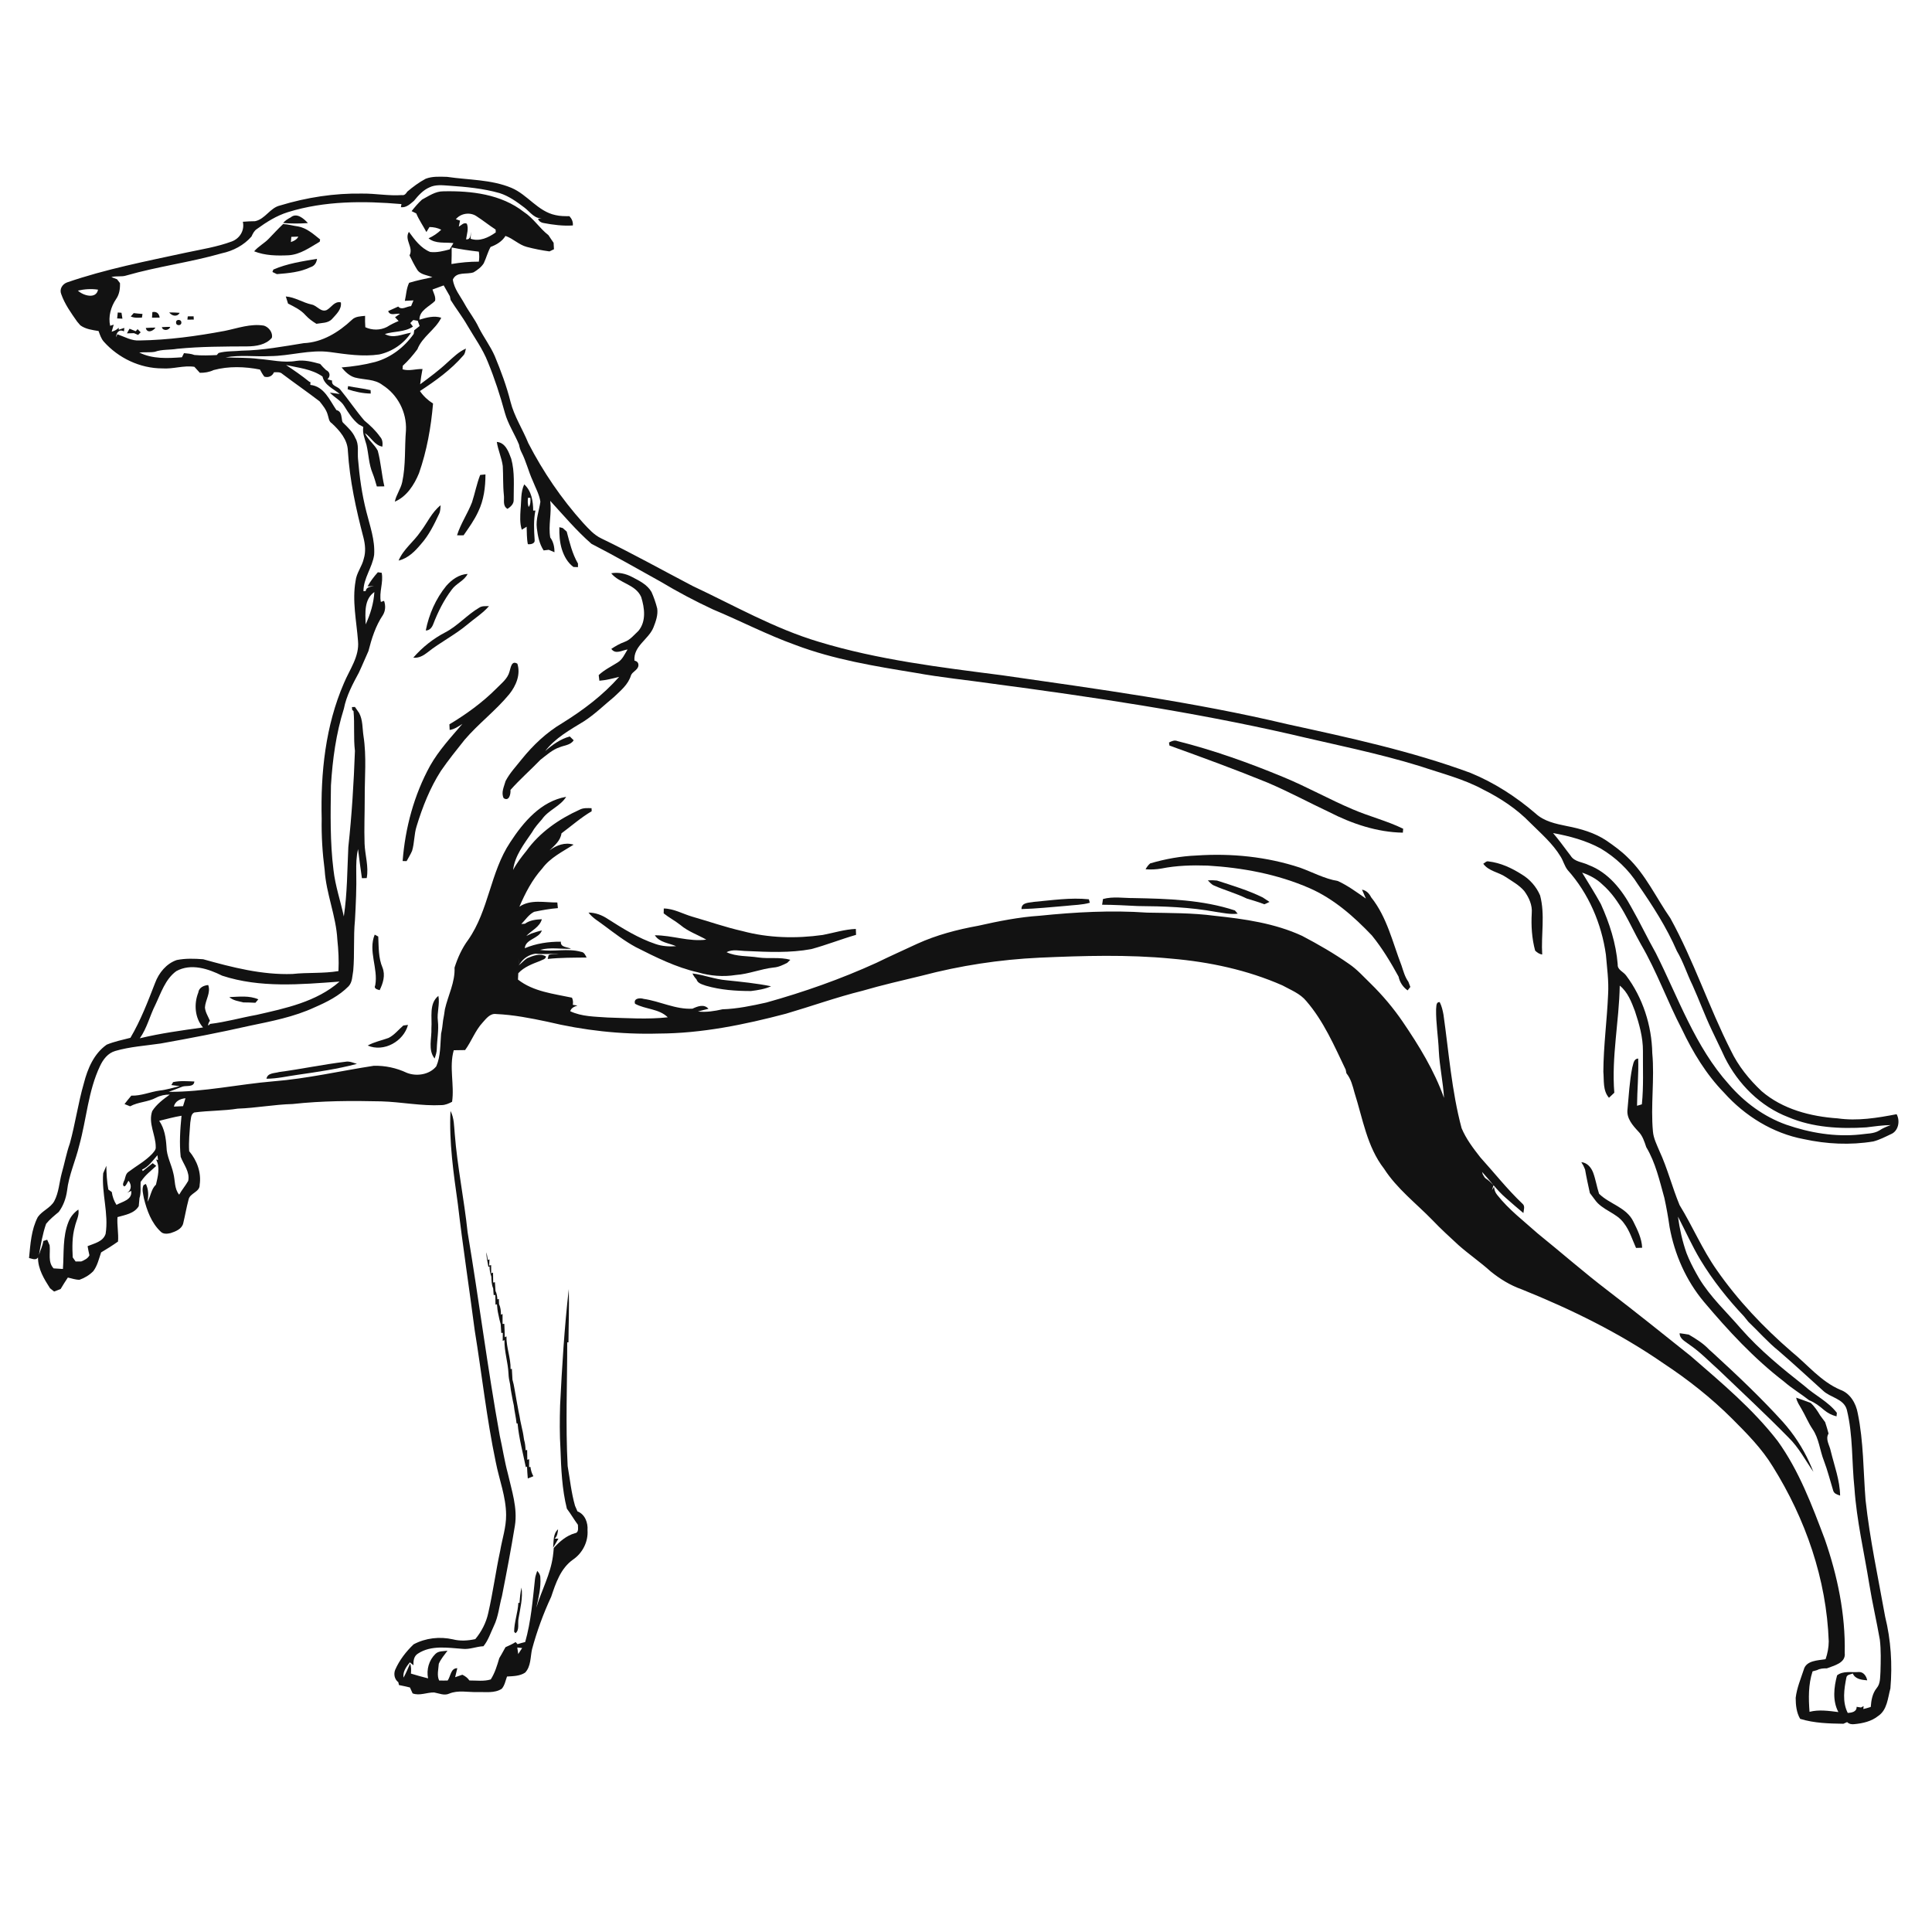 <ns0:svg xmlns:ns0="http://www.w3.org/2000/svg" width="1024pt" height="1024pt" viewBox="0 0 1024 1024" version="1.1">
<ns0:g id="#fefefeff">
<ns0:path fill="#fefefe" opacity="0" d=" M 0.00 0.00 L 1024.00 0.00 L 1024.00 1024.00 L 0.00 1024.00 L 0.00 0.00 M 225.61 94.75 C 222.09 96.62 218.89 99.02 215.85 101.58 C 215.20 102.66 214.40 103.67 212.99 103.40 C 205.97 103.91 199.01 102.51 192.00 102.60 C 177.27 102.34 162.56 104.62 148.49 108.90 C 143.12 110.09 140.59 116.15 135.17 117.24 C 133.02 117.30 130.86 117.32 128.72 117.54 C 129.72 122.07 127.15 126.33 122.91 127.96 C 115.10 130.87 106.81 132.15 98.69 133.88 C 77.47 138.47 56.06 142.61 35.50 149.70 C 33.00 150.65 31.37 153.29 32.47 155.93 C 34.33 161.24 37.68 165.89 40.89 170.46 C 41.45 171.12 42.02 171.78 42.59 172.44 C 45.42 174.48 48.89 174.90 52.24 175.45 C 52.95 177.39 53.59 179.44 54.97 181.03 C 62.76 189.79 74.22 195.25 85.99 195.26 C 91.71 195.70 97.31 193.55 103.03 194.42 C 103.96 195.50 104.94 196.54 105.91 197.59 C 108.44 197.64 110.93 197.23 113.23 196.14 C 121.20 194.00 129.72 194.28 137.78 195.86 C 138.47 197.16 139.18 198.47 140.10 199.63 C 142.27 200.27 144.29 199.41 145.21 197.32 C 146.75 197.30 148.49 197.03 149.72 198.23 C 156.22 203.13 162.91 207.75 169.37 212.70 C 171.09 214.89 172.95 217.10 173.70 219.85 C 174.25 221.42 174.23 223.40 175.87 224.35 C 180.03 228.21 184.23 233.03 184.38 239.01 C 185.34 254.63 188.72 269.95 192.67 285.05 C 193.56 288.65 193.94 292.48 192.82 296.08 C 191.91 300.22 188.93 303.63 188.47 307.89 C 186.57 318.51 188.97 329.20 189.76 339.79 C 190.55 347.98 185.26 354.89 182.28 362.10 C 172.50 384.64 169.89 409.63 170.50 433.99 C 170.33 443.07 170.91 452.15 172.08 461.16 C 172.87 473.69 178.14 485.47 178.80 498.02 C 179.39 503.56 179.67 509.13 179.39 514.69 C 171.32 516.06 163.12 515.34 155.01 516.23 C 138.88 516.80 123.08 512.72 107.68 508.42 C 103.03 508.07 98.26 507.90 93.68 508.84 C 88.20 510.70 84.20 515.62 82.22 520.93 C 78.37 530.86 74.56 540.86 69.13 550.06 C 64.92 551.16 60.59 552.02 56.56 553.69 C 49.79 558.44 46.43 566.39 44.45 574.15 C 41.41 584.65 39.92 595.53 37.01 606.07 C 35.19 611.19 34.23 616.56 32.73 621.78 C 31.39 626.74 31.20 632.08 28.73 636.69 C 26.68 640.29 22.37 641.70 20.03 645.07 C 16.55 651.76 16.12 659.41 15.39 666.78 C 16.96 667.08 19.01 668.22 20.14 666.48 C 20.10 672.59 23.35 677.86 26.51 682.81 C 27.23 683.38 27.96 683.95 28.68 684.54 C 29.83 684.09 30.97 683.65 32.12 683.22 C 33.33 681.15 34.64 679.13 35.96 677.13 C 38.01 677.55 40.03 678.35 42.15 678.30 C 44.87 677.35 47.45 675.80 49.46 673.73 C 51.64 670.82 52.44 667.18 53.59 663.80 C 56.65 662.00 59.66 660.10 62.55 658.05 C 62.92 653.72 61.95 649.42 62.27 645.09 C 66.32 643.93 71.17 643.22 73.54 639.29 C 73.65 637.84 73.77 636.41 73.94 634.98 C 74.88 632.19 74.34 629.23 74.54 626.37 L 74.92 625.96 C 77.02 622.79 80.06 620.50 82.81 617.93 C 82.18 617.45 81.55 616.98 80.92 616.51 C 79.20 617.92 77.43 619.29 75.69 620.69 C 75.59 620.50 75.38 620.12 75.27 619.93 C 78.81 618.40 80.98 615.08 83.44 612.29 C 83.52 612.92 83.67 614.18 83.75 614.81 L 82.71 614.58 C 84.99 618.61 83.65 623.65 82.67 627.88 C 80.03 630.32 79.95 634.04 78.17 636.98 C 78.76 633.77 78.78 630.50 77.31 627.51 C 77.00 627.66 76.40 627.97 76.10 628.12 C 75.02 630.32 75.91 632.85 76.27 635.14 C 77.86 641.57 80.24 648.18 85.20 652.82 C 86.54 654.21 88.71 653.98 90.43 653.57 C 93.08 652.70 96.36 651.43 97.10 648.41 C 98.12 644.24 98.82 639.99 99.94 635.84 C 100.59 632.31 105.98 631.86 105.82 628.00 C 106.80 621.51 104.42 615.07 100.27 610.14 C 99.93 605.09 100.50 600.04 100.85 595.01 C 101.26 593.18 100.97 590.62 102.95 589.64 C 110.60 588.60 118.38 588.82 126.02 587.60 C 135.75 587.27 145.35 585.40 155.09 585.15 C 170.66 583.44 186.36 583.37 202.01 583.74 C 212.70 584.04 223.30 586.29 234.02 585.73 C 236.03 585.71 237.88 584.89 239.62 583.97 C 240.92 574.96 237.95 565.59 240.50 556.65 C 242.50 556.60 244.51 556.57 246.51 556.56 C 249.95 551.88 251.86 546.20 255.85 541.92 C 257.73 539.83 259.81 536.99 263.02 537.46 C 272.11 537.87 281.09 539.62 289.98 541.50 C 309.30 546.14 329.19 548.37 349.06 547.81 C 371.95 547.73 394.51 543.10 416.55 537.29 C 430.11 533.32 443.44 528.52 457.16 525.12 C 467.53 522.08 478.06 519.71 488.55 517.15 C 508.94 511.77 529.87 508.58 550.93 507.59 C 574.25 506.56 597.66 505.85 620.93 508.10 C 641.08 509.84 661.15 514.11 679.71 522.28 C 684.11 524.71 689.09 526.57 692.37 530.59 C 701.59 541.25 707.20 554.34 713.24 566.92 C 713.34 567.41 713.53 568.38 713.63 568.86 C 716.02 571.78 716.93 575.52 717.90 579.09 C 722.28 592.80 724.51 607.79 733.58 619.45 C 740.39 630.04 750.55 637.77 759.24 646.70 C 763.63 651.34 768.37 655.61 773.05 659.95 C 778.56 664.82 784.65 668.98 790.12 673.92 C 795.03 677.89 800.50 681.26 806.48 683.36 C 832.73 693.94 858.34 706.46 881.66 722.61 C 894.67 731.18 906.97 740.89 918.02 751.90 C 925.88 759.77 933.81 767.76 939.63 777.33 C 956.98 805.09 968.12 837.12 969.27 869.99 C 969.24 873.18 968.66 876.37 967.60 879.39 C 963.50 880.11 957.31 880.01 956.02 884.98 C 954.41 889.88 952.35 894.73 951.75 899.89 C 951.75 903.65 952.16 907.73 954.12 911.03 C 961.55 913.32 969.33 913.51 977.04 913.63 C 977.53 913.41 978.52 912.97 979.01 912.75 C 980.04 913.78 981.51 914.04 982.94 913.82 C 987.35 913.40 991.94 912.36 995.47 909.51 C 1000.28 906.31 1000.57 899.96 1001.95 894.89 C 1003.05 882.18 1002.23 869.25 999.16 856.85 C 995.48 836.30 991.05 815.86 988.79 795.09 C 987.55 779.72 987.78 764.15 984.63 748.98 C 983.69 743.75 980.61 738.45 975.38 736.61 C 965.09 732.22 958.05 723.29 949.56 716.41 C 934.73 703.57 921.10 689.24 909.89 673.11 C 902.26 662.27 897.11 649.96 890.20 638.70 C 886.27 629.23 883.79 619.19 879.45 609.88 C 878.09 606.61 876.43 603.37 876.10 599.80 C 874.80 585.95 877.02 572.03 875.74 558.18 C 875.45 543.51 870.72 528.81 861.88 517.04 C 860.44 515.00 857.17 514.07 857.42 511.14 C 856.54 500.01 853.05 489.25 848.47 479.12 C 845.37 473.46 841.88 468.03 838.56 462.51 C 842.49 463.84 846.24 465.81 849.24 468.73 C 858.95 477.18 863.50 489.56 869.72 500.49 C 878.16 514.91 883.73 530.75 891.46 545.54 C 897.24 557.72 904.34 569.47 913.81 579.17 C 924.83 591.48 939.68 600.70 956.03 603.76 C 968.12 606.40 980.68 607.02 992.91 604.99 C 996.14 604.15 999.13 602.60 1002.14 601.17 C 1006.22 599.57 1007.23 594.11 1005.24 590.55 C 994.99 592.53 984.47 594.25 974.03 592.76 C 959.66 591.78 944.82 587.93 933.70 578.35 C 927.09 572.15 921.26 564.93 917.35 556.72 C 905.73 533.78 897.73 509.16 885.30 486.62 C 877.78 475.83 872.24 463.50 862.58 454.34 C 859.24 451.03 855.40 448.27 851.55 445.60 C 845.24 441.36 837.82 439.25 830.44 437.83 C 824.58 436.63 818.35 435.35 813.83 431.12 C 803.52 422.27 791.94 414.79 779.35 409.63 C 747.90 398.05 715.06 390.98 682.38 383.85 C 632.53 372.00 581.68 365.19 531.02 357.89 C 498.38 353.69 465.47 349.74 433.88 340.14 C 410.44 333.14 389.12 320.91 367.08 310.57 C 350.96 302.14 335.06 293.25 318.66 285.35 C 314.75 283.49 311.88 280.16 308.98 277.05 C 297.56 264.34 287.86 250.06 280.02 234.89 C 277.03 227.49 272.53 220.71 270.57 212.90 C 268.49 204.60 265.49 196.58 262.22 188.69 C 259.89 183.37 256.33 178.72 253.73 173.55 C 251.66 169.11 248.54 165.30 246.21 161.02 C 243.92 156.86 240.67 153.04 240.02 148.18 C 242.00 143.75 247.30 145.65 251.02 144.33 C 253.07 143.10 255.12 141.60 256.40 139.54 C 257.74 136.71 258.50 133.64 260.02 130.89 C 263.15 129.72 266.12 127.97 267.91 125.05 C 271.95 126.41 274.99 129.74 279.13 130.84 C 283.11 131.91 287.15 132.69 291.23 133.25 C 291.83 132.97 293.01 132.39 293.61 132.11 C 293.55 130.96 293.48 129.82 293.42 128.68 C 292.47 127.35 291.58 126.00 290.69 124.64 C 285.93 120.98 282.74 115.61 277.62 112.32 C 265.62 102.92 249.76 101.07 235.00 101.40 C 230.76 101.35 227.27 103.90 223.69 105.78 C 221.65 107.63 219.87 109.75 218.16 111.90 C 218.77 112.20 220.00 112.81 220.62 113.11 C 222.07 116.59 224.26 119.67 226.00 122.99 C 226.54 122.10 227.08 121.22 227.63 120.33 C 229.80 120.35 231.93 120.77 233.86 121.76 C 231.90 123.67 229.63 125.19 227.13 126.31 C 230.88 129.37 235.90 128.29 240.33 128.85 C 239.69 129.97 239.03 131.08 238.34 132.18 C 234.97 133.07 231.51 133.98 227.99 133.54 C 223.04 131.55 219.77 127.05 216.73 122.88 C 214.12 127.10 219.34 131.07 217.06 135.36 C 218.28 137.88 219.54 140.38 221.01 142.76 C 222.67 145.64 226.39 145.75 229.17 146.93 C 225.03 147.82 220.88 148.64 216.84 149.89 C 215.37 152.89 215.31 156.25 214.58 159.45 C 216.10 159.36 217.61 159.27 219.14 159.22 C 218.73 160.23 218.32 161.24 217.89 162.25 C 215.67 162.32 212.86 164.64 211.08 162.47 C 209.30 163.27 207.52 164.07 205.74 164.88 C 206.69 167.66 209.91 165.97 212.00 166.31 C 211.13 166.93 210.25 167.54 209.38 168.15 C 209.85 168.65 210.80 169.64 211.28 170.14 C 209.15 171.04 207.06 172.04 205.11 173.28 C 201.52 175.12 197.28 175.11 193.63 173.44 C 193.48 171.43 193.45 169.42 193.51 167.41 C 191.13 167.66 188.37 167.67 186.55 169.48 C 179.56 176.05 170.83 181.48 161.00 181.88 C 150.08 183.64 139.14 185.69 128.05 185.86 C 123.99 186.26 119.82 185.99 115.87 187.08 C 115.62 187.36 115.13 187.91 114.88 188.19 C 110.94 188.37 106.99 188.53 103.06 188.15 C 101.29 187.47 99.39 187.35 97.52 187.17 C 97.25 187.72 96.70 188.82 96.43 189.37 C 88.81 189.91 80.83 190.37 73.80 186.83 C 76.54 186.56 79.32 186.91 82.04 186.47 C 85.85 185.08 89.98 185.55 93.93 184.87 C 106.28 183.65 118.70 183.66 131.09 183.60 C 135.69 183.56 140.95 182.77 144.08 179.06 C 144.76 176.33 142.45 173.36 139.89 172.59 C 132.86 171.41 126.00 173.97 119.20 175.36 C 104.28 178.16 89.19 180.22 74.02 180.45 C 69.80 180.77 66.03 178.49 62.18 177.15 L 61.59 178.75 C 61.52 176.26 63.25 174.27 65.70 175.66 C 65.75 175.20 65.85 174.26 65.90 173.79 C 65.17 174.03 63.70 174.52 62.97 174.76 C 62.95 174.50 62.91 173.97 62.89 173.71 C 61.92 174.83 60.56 175.38 59.18 175.82 C 59.45 174.88 60.00 173.02 60.27 172.08 L 58.38 172.67 C 57.30 167.77 58.76 162.61 61.53 158.51 C 63.28 156.03 63.70 153.01 63.59 150.05 C 63.20 149.54 62.42 148.52 62.03 148.01 C 61.28 147.73 59.78 147.15 59.03 146.87 C 61.65 146.09 64.42 146.88 67.01 146.00 C 83.67 141.21 100.95 139.03 117.60 134.24 C 123.56 132.98 129.27 129.98 133.29 125.37 C 133.98 123.88 134.69 122.33 136.12 121.41 C 141.17 117.72 146.59 114.30 152.61 112.44 C 172.04 106.40 192.69 106.44 212.77 108.17 L 212.49 109.82 C 215.37 110.17 217.40 108.11 219.41 106.44 C 221.72 103.62 224.23 100.75 227.66 99.29 C 230.87 97.72 234.56 98.19 238.00 98.41 C 247.02 99.04 256.10 99.87 264.83 102.36 C 269.70 103.90 273.91 106.97 277.95 110.02 C 281.05 112.36 283.68 116.67 288.18 115.49 C 287.41 115.62 285.87 115.88 285.10 116.01 C 285.72 117.28 286.71 118.01 288.08 118.20 C 293.18 119.17 298.43 119.84 303.62 119.50 C 303.80 117.58 303.07 115.95 301.80 114.58 C 299.33 114.58 296.84 114.59 294.43 114.01 C 285.08 112.08 279.64 103.19 271.10 99.58 C 260.31 95.07 248.38 95.44 237.00 93.74 C 233.20 93.65 229.22 93.35 225.61 94.75 M 154.06 115.23 C 152.57 116.00 151.13 116.89 150.05 118.20 C 154.41 118.56 158.81 118.54 163.19 118.24 C 161.01 115.83 157.24 112.50 154.06 115.23 M 142.50 126.47 C 140.12 128.97 136.95 130.54 134.71 133.20 C 140.49 135.50 146.82 135.59 152.95 135.30 C 159.16 134.92 164.28 131.13 169.46 128.11 C 169.51 127.81 169.62 127.21 169.67 126.91 C 166.13 124.09 162.55 120.82 157.93 120.01 C 155.29 119.67 152.73 118.85 150.05 118.76 C 147.43 121.23 144.99 123.87 142.50 126.47 M 144.87 142.88 C 144.75 143.20 144.51 143.84 144.39 144.16 C 144.98 144.44 146.16 145.01 146.75 145.29 C 152.83 144.81 159.10 144.28 164.67 141.57 C 166.71 140.96 167.77 139.21 168.03 137.19 C 160.19 138.50 152.20 139.69 144.87 142.88 M 151.48 157.13 C 151.86 158.39 152.26 159.65 152.67 160.91 C 155.99 162.58 159.45 164.24 161.95 167.08 C 163.60 168.90 165.61 170.34 167.70 171.62 C 170.51 171.10 173.93 171.37 176.02 169.04 C 178.22 166.56 181.21 163.94 180.67 160.27 C 177.32 159.49 175.72 162.85 173.23 164.29 C 170.03 165.72 168.08 161.91 165.17 161.41 C 160.46 160.40 156.34 157.49 151.48 157.13 M 62.42 165.63 C 62.30 166.67 62.19 167.72 62.09 168.77 C 62.79 168.81 64.19 168.87 64.89 168.91 C 64.73 167.86 64.56 166.82 64.39 165.77 C 63.89 165.74 62.91 165.66 62.42 165.63 M 80.76 165.42 C 80.69 166.40 80.63 167.39 80.57 168.38 C 81.92 168.39 83.27 168.38 84.62 168.34 C 84.32 166.16 83.02 164.97 80.76 165.42 M 89.67 165.61 C 91.14 167.48 93.86 168.18 95.24 165.81 C 93.39 165.65 91.53 165.57 89.67 165.61 M 69.30 167.72 C 71.16 168.61 73.23 168.42 75.23 168.33 C 75.31 167.85 75.45 166.88 75.53 166.40 C 73.97 166.27 72.42 166.16 70.87 165.95 C 70.48 166.39 69.70 167.28 69.30 167.72 M 99.52 167.68 C 99.47 168.11 99.38 168.98 99.33 169.42 C 100.46 169.41 101.59 169.40 102.71 169.38 C 102.69 168.95 102.64 168.09 102.62 167.66 C 101.58 167.66 100.55 167.67 99.52 167.68 M 93.33 170.98 C 93.26 172.84 96.25 172.75 96.12 170.92 C 96.14 169.10 93.11 169.09 93.33 170.98 M 77.27 173.83 C 77.94 176.80 81.18 175.55 82.42 173.63 C 80.70 173.63 78.99 173.71 77.27 173.83 M 85.77 173.40 C 86.33 175.57 89.62 175.22 90.22 173.25 C 88.73 173.24 87.25 173.29 85.77 173.40 M 68.65 174.23 C 68.19 175.04 67.73 175.87 67.27 176.69 C 68.52 176.67 69.77 176.63 71.02 176.58 C 71.74 176.89 72.47 177.21 73.19 177.52 C 73.53 177.17 74.21 176.48 74.55 176.13 C 74.14 175.71 73.33 174.87 72.93 174.46 L 71.92 175.56 C 70.84 175.08 69.75 174.64 68.65 174.23 M 238.77 588.83 C 237.97 605.39 240.39 621.87 242.68 638.23 C 245.29 660.57 248.72 682.80 251.61 705.11 C 255.40 728.36 257.92 751.83 262.76 774.91 C 264.58 784.25 268.21 793.32 268.25 802.95 C 268.31 809.46 266.17 815.67 265.09 822.03 C 262.74 832.94 261.29 844.02 258.79 854.90 C 257.70 859.98 255.24 864.78 251.92 868.76 C 248.03 869.61 243.95 869.89 240.06 868.89 C 233.04 867.31 225.57 868.14 219.21 871.54 C 215.19 875.39 211.70 879.90 209.46 885.02 C 208.54 887.33 209.09 890.07 211.12 891.61 C 211.21 891.98 211.39 892.74 211.47 893.11 C 213.41 893.50 215.35 893.92 217.28 894.40 C 217.75 895.44 218.22 896.48 218.69 897.53 C 222.42 898.95 226.27 896.95 230.11 897.04 C 232.72 897.51 235.45 898.84 238.05 897.67 C 242.82 895.67 248.05 896.98 253.04 896.84 C 257.34 896.69 262.15 897.57 265.95 895.08 C 267.53 893.26 267.92 890.78 268.73 888.59 C 271.97 888.40 275.52 888.38 278.32 886.53 C 281.48 883.22 281.06 878.22 282.01 874.05 C 284.59 864.52 287.98 855.24 292.15 846.30 C 294.56 839.08 297.16 831.25 303.68 826.64 C 308.73 823.22 311.83 817.17 311.40 811.05 C 311.69 807.04 310.05 802.58 306.06 801.05 C 305.63 800.05 305.20 799.06 304.77 798.08 C 302.81 791.19 302.08 784.07 300.87 777.04 C 299.71 755.20 300.66 733.34 300.64 711.49 L 301.30 711.47 C 301.35 702.05 301.74 692.64 301.47 683.23 C 299.13 703.71 297.88 724.32 296.86 744.90 C 296.65 752.59 296.59 760.29 297.06 767.97 C 297.42 778.57 297.88 789.29 300.45 799.62 C 302.53 802.38 304.24 805.38 306.30 808.16 C 306.31 809.77 306.94 812.31 304.68 812.65 C 300.16 813.94 296.60 817.06 293.51 820.45 C 293.40 821.92 293.25 823.40 293.05 824.88 C 291.75 834.46 286.99 842.98 284.25 852.15 C 285.46 846.89 286.77 841.54 286.39 836.11 C 286.40 834.71 285.63 833.58 284.74 832.60 C 284.29 833.99 283.71 835.40 283.56 836.89 C 282.34 848.09 281.44 859.46 278.36 870.31 C 276.99 870.64 275.64 871.01 274.31 871.44 C 274.05 871.16 273.55 870.61 273.29 870.33 C 271.59 871.40 269.76 872.24 267.92 873.04 C 267.22 874.30 266.53 875.57 265.81 876.84 C 265.52 877.34 264.92 878.35 264.63 878.85 C 263.49 882.73 262.32 886.69 260.11 890.13 C 256.47 891.27 252.54 890.65 248.79 890.69 C 247.86 889.30 246.52 888.34 245.05 887.64 C 243.78 888.08 242.50 888.52 241.23 888.96 C 241.62 887.37 242.01 885.77 242.38 884.19 C 238.85 884.11 238.90 888.45 237.26 890.71 C 235.75 890.75 234.25 890.75 232.75 890.70 C 231.47 887.96 232.39 884.73 232.57 881.84 C 233.67 879.26 235.55 877.15 237.18 874.91 C 235.02 875.25 232.44 874.93 230.77 876.63 C 227.34 879.95 225.95 884.91 226.89 889.57 C 223.83 888.82 220.82 887.94 217.80 887.04 C 217.93 885.24 218.04 883.41 217.35 881.73 C 216.25 884.23 215.22 886.79 213.87 889.18 C 213.38 886.05 215.37 883.37 217.22 881.07 C 217.87 881.58 218.52 882.10 219.18 882.63 C 219.00 880.27 219.38 877.72 221.57 876.41 C 228.54 871.86 237.23 873.36 245.05 873.91 C 248.87 874.38 252.45 872.68 256.23 872.54 C 258.81 869.39 260.01 865.46 261.73 861.85 C 264.17 856.88 264.58 851.28 266.04 846.01 C 268.49 833.62 270.86 821.20 272.89 808.75 C 274.44 799.26 271.18 789.95 269.12 780.80 C 267.37 774.28 266.38 767.60 264.90 761.02 C 258.42 725.18 253.86 689.03 247.84 653.11 C 246.01 635.69 242.40 618.49 241.03 601.02 C 240.64 596.89 240.76 592.60 238.77 588.83 M 257.83 663.73 C 257.69 666.36 258.49 668.90 258.85 671.49 L 259.49 671.25 C 259.43 673.08 259.80 674.88 260.41 676.61 C 260.53 678.70 260.51 680.88 261.39 682.84 C 261.46 683.73 261.59 685.49 261.65 686.37 C 261.87 686.38 262.31 686.40 262.53 686.42 C 262.54 688.10 262.59 689.80 262.62 691.50 L 263.39 691.29 C 263.53 693.11 263.73 694.95 264.16 696.74 C 264.49 698.45 264.88 700.18 265.38 701.87 C 265.49 703.39 265.59 704.93 265.68 706.47 L 266.50 706.46 C 266.48 707.86 266.46 709.27 266.44 710.69 L 267.38 710.27 C 267.24 716.25 269.23 722.01 269.51 727.96 C 269.56 729.89 269.92 731.79 270.36 733.68 C 270.56 735.72 270.91 737.76 271.31 739.79 C 271.59 741.47 271.95 743.15 272.33 744.84 C 272.66 748.05 273.49 751.19 273.78 754.41 L 274.33 754.48 C 275.05 762.32 277.14 769.95 278.70 777.65 L 279.33 777.32 C 279.40 779.41 279.57 781.51 279.74 783.61 C 280.72 783.21 281.71 782.81 282.70 782.43 C 281.81 780.89 281.37 779.20 281.14 777.47 L 280.43 777.59 C 280.43 776.19 280.44 774.81 280.46 773.43 L 279.48 773.69 C 279.46 771.94 279.43 770.21 279.40 768.48 L 278.60 768.69 C 278.49 766.81 278.33 764.94 277.78 763.15 C 277.49 761.16 277.20 759.19 276.70 757.25 C 276.41 755.83 276.13 754.45 275.80 753.06 C 275.52 751.41 275.24 749.77 274.86 748.15 C 274.06 744.23 273.47 740.28 272.74 736.35 C 272.47 734.62 272.09 732.91 271.62 731.25 C 271.49 729.33 271.38 727.42 271.30 725.52 L 270.61 725.62 C 270.77 719.73 268.31 714.17 268.43 708.30 L 267.54 708.78 C 267.51 706.40 267.40 704.03 267.30 701.66 L 266.37 701.71 C 266.37 699.93 266.36 698.17 266.36 696.42 L 265.51 696.83 C 265.51 694.87 265.32 692.93 264.50 691.16 C 264.47 690.50 264.43 689.16 264.40 688.49 L 263.62 688.69 C 263.54 687.14 263.33 685.62 262.62 684.23 C 262.50 682.68 262.40 681.14 262.32 679.61 C 262.09 679.64 261.63 679.71 261.40 679.75 C 261.38 677.99 261.34 676.24 261.32 674.50 L 260.35 674.84 C 260.33 673.39 260.32 671.96 260.31 670.53 L 259.27 670.75 C 259.30 669.94 259.38 668.32 259.42 667.51 L 258.53 667.78 C 258.31 666.40 258.14 665.07 257.83 663.73 M 293.16 820.29 C 294.16 818.72 295.05 817.08 295.99 815.50 L 293.96 815.51 C 295.43 814.24 295.60 812.32 295.79 810.56 C 293.01 812.99 293.54 816.98 293.16 820.29 M 275.37 849.58 L 274.74 849.53 C 274.47 854.68 272.57 859.64 272.50 864.80 C 272.67 865.01 273.02 865.43 273.19 865.64 C 275.47 864.03 274.32 860.37 274.82 857.92 C 275.74 852.47 277.18 847.00 276.42 841.43 C 275.78 844.10 275.55 846.84 275.37 849.58 Z" />
<ns0:path fill="#fefefe" opacity="0" d=" M 241.62 116.20 C 244.18 113.03 249.18 112.28 252.55 114.59 C 256.03 116.81 259.22 119.44 262.69 121.66 C 262.71 122.04 262.74 122.80 262.76 123.18 C 258.97 125.91 254.11 128.21 249.42 126.53 C 249.48 125.62 249.60 123.78 249.66 122.86 C 249.31 124.65 249.56 127.04 247.03 126.87 C 247.41 124.16 248.48 121.25 247.44 118.56 C 245.77 117.68 244.54 119.47 243.17 120.09 C 243.34 119.30 243.67 117.72 243.84 116.93 C 243.28 116.75 242.17 116.38 241.62 116.20 Z" />
<ns0:path fill="#fefefe" opacity="0" d=" M 154.40 125.54 C 155.64 125.48 156.88 125.43 158.13 125.41 C 157.33 126.99 155.76 127.73 154.18 128.30 C 154.23 127.61 154.34 126.23 154.40 125.54 Z" />
<ns0:path fill="#fefefe" opacity="0" d=" M 239.40 131.16 C 244.16 132.15 248.96 132.82 253.79 133.38 C 254.09 135.14 254.08 136.91 253.79 138.68 C 248.91 138.65 244.08 139.13 239.28 139.94 C 239.35 137.01 239.45 134.08 239.40 131.16 Z" />
<ns0:path fill="#fefefe" opacity="0" d=" M 229.22 153.45 C 231.20 152.73 233.18 152.00 235.16 151.27 C 236.26 153.17 237.33 155.09 238.43 157.00 C 238.54 157.50 238.75 158.51 238.86 159.01 C 241.71 163.57 245.03 167.82 247.71 172.49 C 251.44 178.90 255.87 184.96 258.59 191.91 C 262.19 200.66 265.11 209.69 267.60 218.82 C 269.26 224.78 272.73 229.95 275.08 235.62 C 275.34 236.99 275.71 238.36 276.36 239.62 C 278.89 244.50 280.10 249.91 282.40 254.90 C 283.82 258.53 285.85 262.03 286.41 265.93 C 285.77 270.59 283.91 275.18 284.54 279.97 C 285.04 284.04 285.84 288.25 288.14 291.73 C 288.82 291.65 290.18 291.49 290.86 291.41 C 291.86 291.85 292.86 292.28 293.87 292.70 C 293.91 289.93 293.32 287.14 291.64 284.89 C 290.53 278.43 292.51 271.94 291.63 265.45 C 298.73 273.20 305.55 281.30 313.47 288.22 C 325.83 294.58 337.92 301.49 350.08 308.26 C 359.08 313.65 368.35 318.58 377.86 323.00 C 392.48 329.09 406.57 336.46 421.49 341.81 C 441.94 349.57 463.66 353.09 485.15 356.60 C 498.72 359.08 512.46 360.42 526.11 362.38 C 578.98 369.39 631.79 377.25 683.82 389.10 C 706.86 394.58 730.14 399.13 752.79 406.13 C 764.02 409.93 775.68 412.80 786.16 418.50 C 795.26 423.03 803.89 428.72 810.99 436.04 C 816.69 441.71 822.95 447.04 827.15 454.00 C 828.60 456.27 829.18 458.99 830.88 461.13 C 842.00 473.54 848.86 489.53 851.16 505.98 C 851.74 512.96 852.75 519.95 852.33 526.98 C 851.76 540.68 849.88 554.30 849.81 568.03 C 850.24 572.71 849.44 578.01 852.79 581.84 C 853.73 580.95 854.67 580.05 855.62 579.17 C 854.07 560.18 858.17 541.36 858.50 522.40 C 862.73 525.79 864.67 530.97 866.54 535.88 C 868.81 542.70 870.83 549.79 870.79 557.04 C 870.71 566.47 871.19 575.92 870.22 585.32 C 869.58 585.51 868.30 585.89 867.66 586.08 C 867.73 577.73 868.57 569.41 868.27 561.05 C 865.71 561.21 865.73 564.12 865.11 565.92 C 863.67 573.19 863.30 580.62 862.61 587.99 C 862.00 592.73 865.36 596.48 868.34 599.70 C 870.62 601.95 871.55 605.06 872.55 608.02 C 877.49 616.24 879.58 625.74 882.14 634.89 C 883.26 640.01 884.18 645.16 884.91 650.35 C 887.54 664.80 893.63 678.67 903.09 689.97 C 915.97 705.26 929.66 720.05 945.56 732.26 C 949.73 735.90 954.51 738.73 958.86 742.14 C 961.81 743.30 964.35 745.23 966.74 747.30 C 968.67 748.92 970.92 750.10 973.39 750.70 C 973.44 750.24 973.53 749.30 973.58 748.83 C 968.98 742.83 962.00 739.62 956.48 734.64 C 944.58 725.27 932.78 715.67 922.76 704.25 C 915.20 695.44 906.51 687.48 900.50 677.44 C 898.51 674.00 896.61 670.51 895.01 666.88 C 894.63 665.96 894.26 665.06 893.89 664.17 C 891.68 657.90 890.25 651.40 889.35 644.83 C 893.34 652.46 896.81 660.38 901.26 667.78 C 907.78 678.57 915.67 688.49 924.31 697.66 C 925.08 698.61 925.87 699.58 926.65 700.56 C 932.08 705.73 937.01 711.42 942.87 716.13 C 950.76 722.93 958.40 730.01 966.13 736.98 C 970.03 740.80 977.15 741.24 978.84 747.13 C 982.21 760.76 981.41 774.93 982.90 788.81 C 984.07 805.90 988.01 822.65 990.74 839.54 C 992.33 849.45 994.64 859.22 996.36 869.11 C 997.02 874.72 996.84 880.39 996.69 886.03 C 996.45 888.98 996.74 892.32 994.68 894.73 C 992.40 897.54 991.79 901.22 991.54 904.72 C 990.24 905.15 988.92 905.52 987.60 905.82 L 987.76 904.28 C 987.41 904.47 986.70 904.83 986.35 905.01 C 985.57 904.88 984.80 904.75 984.05 904.65 C 984.15 907.33 981.38 907.79 979.34 907.88 C 976.39 902.04 977.40 895.28 978.62 889.12 C 978.88 887.53 980.82 887.49 982.03 886.99 C 983.30 890.04 986.80 890.35 989.66 890.62 C 989.23 888.35 987.63 885.96 985.02 886.21 C 981.22 886.53 976.95 885.44 973.70 887.96 C 971.99 894.25 971.19 901.46 974.38 907.43 C 969.32 906.80 964.10 906.01 959.09 907.30 C 958.54 900.14 958.42 892.74 960.70 885.85 C 961.30 885.69 962.49 885.36 963.08 885.20 C 964.67 884.34 966.45 884.23 968.23 884.28 C 972.05 882.77 978.43 881.45 977.74 876.09 C 978.17 855.58 973.89 835.13 967.18 815.83 C 960.38 797.84 953.55 779.53 942.23 763.81 C 929.04 746.73 912.35 732.83 896.14 718.75 C 881.51 707.05 866.89 695.34 852.03 683.95 C 839.40 674.30 827.46 663.81 815.10 653.84 C 807.72 647.22 799.71 641.17 793.55 633.34 C 792.54 632.11 791.98 630.67 791.88 629.04 L 790.76 630.83 C 790.97 630.17 791.38 628.84 791.59 628.18 C 790.26 626.87 788.97 625.51 787.37 624.55 L 786.90 624.09 C 786.65 623.68 786.17 622.88 785.92 622.48 C 785.82 622.14 785.62 621.46 785.52 621.13 C 789.74 625.70 793.36 630.86 798.12 634.93 C 801.17 637.66 804.29 640.31 807.43 642.94 C 807.57 641.32 808.47 639.27 806.97 638.03 C 798.92 630.39 792.04 621.65 784.61 613.43 C 780.83 608.61 777.04 603.62 774.67 597.94 C 769.41 578.29 767.93 557.90 765.08 537.82 C 764.66 535.51 764.13 533.21 763.06 531.12 C 760.97 531.08 761.40 533.47 761.16 534.88 C 761.03 542.30 762.32 549.66 762.60 557.06 C 763.02 565.40 764.89 573.59 765.36 581.92 C 760.20 567.41 752.07 554.19 743.44 541.51 C 738.50 534.28 732.82 527.56 726.58 521.42 C 722.83 517.81 719.37 513.85 715.04 510.92 C 707.11 505.37 698.71 500.52 690.15 496.03 C 675.66 489.34 659.65 487.07 643.93 485.41 C 632.02 483.81 619.98 483.95 608.00 483.71 C 589.02 482.38 569.95 483.43 551.05 485.36 C 540.04 486.08 529.19 488.26 518.44 490.68 C 507.35 492.69 496.36 495.56 486.08 500.25 C 478.90 503.61 471.65 506.83 464.53 510.32 C 445.69 518.90 426.11 525.81 406.17 531.37 C 398.51 533.07 390.80 534.70 382.93 534.95 C 378.67 535.92 374.29 536.61 369.91 536.12 C 371.77 535.59 373.63 535.15 375.51 534.68 C 373.14 531.98 369.69 533.39 367.03 534.62 C 358.07 535.13 349.87 530.67 341.14 529.43 C 339.17 528.77 335.61 529.10 336.59 532.02 C 342.15 535.05 349.23 534.56 353.94 539.19 C 343.35 540.37 332.62 539.61 321.99 539.30 C 315.33 538.80 308.41 538.88 302.23 535.97 C 302.75 534.15 304.46 533.54 306.05 532.95 C 305.22 532.83 304.40 532.70 303.59 532.57 C 303.84 531.24 303.70 529.98 303.16 528.79 C 293.38 526.70 282.67 525.59 274.54 519.20 C 274.58 518.36 274.66 516.68 274.70 515.84 C 277.79 512.49 282.13 510.91 286.28 509.31 C 287.33 508.68 289.34 508.45 289.35 506.90 C 286.11 505.09 282.51 506.58 279.40 507.87 C 277.66 508.96 276.41 510.62 274.76 511.78 L 275.35 511.15 C 275.19 510.33 274.87 508.71 274.72 507.90 L 275.39 511.11 C 277.15 508.04 280.37 505.94 283.84 505.47 C 287.94 505.88 292.04 505.50 296.14 505.45 C 294.38 505.81 292.47 505.46 290.80 506.17 C 290.67 506.69 290.42 507.73 290.30 508.26 C 297.15 507.52 304.03 507.59 310.91 507.51 C 310.26 506.26 309.64 504.65 308.01 504.50 C 300.93 502.49 293.45 504.63 286.23 503.46 C 291.59 501.95 297.19 503.09 302.65 502.86 C 300.74 501.83 296.98 502.23 297.27 499.12 C 290.80 499.06 284.14 500.04 278.15 502.58 C 278.50 497.65 285.65 497.63 287.20 493.16 C 285.30 493.57 283.46 494.19 281.62 494.80 C 280.73 495.24 279.84 495.67 278.94 496.10 C 281.70 493.15 286.04 491.41 287.19 487.21 C 284.06 487.34 280.85 487.70 278.23 489.59 C 277.58 489.64 276.94 489.70 276.30 489.76 C 278.49 487.56 280.26 484.70 283.09 483.28 C 287.24 482.42 291.45 481.65 295.69 481.32 C 295.61 480.57 295.47 479.08 295.39 478.33 C 288.65 478.42 281.32 476.49 275.29 480.58 C 278.40 473.33 282.07 466.24 287.39 460.33 C 291.61 454.58 298.15 451.41 304.03 447.69 C 299.45 446.27 294.96 447.97 291.30 450.70 C 293.94 448.09 297.06 445.62 297.59 441.69 C 302.90 437.75 307.90 433.33 313.60 429.97 C 313.59 429.57 313.55 428.77 313.54 428.36 C 311.39 428.30 309.15 428.12 307.19 429.17 C 296.29 434.09 286.02 441.18 278.99 451.00 C 276.41 454.19 273.87 457.44 271.96 461.11 C 272.84 453.52 277.80 447.32 281.94 441.19 C 283.37 438.62 285.34 436.44 287.26 434.24 C 290.66 429.29 296.96 427.42 300.08 422.33 C 286.72 424.65 277.41 435.70 270.40 446.46 C 259.86 462.29 259.10 482.46 248.18 498.09 C 244.88 502.54 242.59 507.59 240.92 512.85 C 241.27 520.60 237.49 527.53 235.81 534.91 C 235.53 536.89 235.25 538.88 234.84 540.85 C 234.58 543.19 234.34 545.54 233.79 547.85 C 233.31 553.63 233.60 559.77 231.23 565.18 C 227.65 569.63 220.72 570.68 215.56 568.59 C 210.13 566.03 204.04 564.71 198.04 564.90 C 180.34 567.61 162.84 571.71 144.94 573.12 C 126.41 574.67 108.09 578.81 89.42 578.69 C 91.90 577.80 94.35 576.83 96.81 575.89 C 98.91 575.27 102.75 576.36 103.02 573.22 C 99.28 573.06 95.46 572.75 91.76 573.54 L 90.82 575.11 C 91.92 575.25 94.13 575.54 95.23 575.68 C 91.70 576.51 88.23 577.63 84.61 578.02 C 79.57 578.70 74.77 580.90 69.61 580.71 C 68.35 582.15 67.17 583.66 66.00 585.18 C 66.99 585.57 67.98 585.96 68.97 586.37 C 73.29 584.00 78.41 584.14 82.72 581.81 C 84.96 580.63 87.45 580.13 89.97 580.15 C 86.53 582.65 82.99 585.24 80.68 588.90 C 78.43 595.41 82.58 601.50 82.54 607.96 C 82.71 609.44 81.46 610.55 80.61 611.61 C 76.95 615.43 72.25 617.98 68.06 621.14 C 66.71 622.10 66.46 623.80 66.05 625.30 C 65.58 626.25 64.51 628.26 65.91 628.83 C 67.09 628.31 67.33 626.74 68.15 625.84 C 70.08 628.25 69.58 631.39 66.68 632.50 C 67.40 632.17 68.84 631.52 69.55 631.20 C 70.20 636.00 64.87 636.84 61.74 638.60 C 60.40 636.54 59.59 634.22 59.25 631.80 C 58.79 631.47 57.88 630.81 57.42 630.48 C 56.65 626.32 56.44 622.10 56.36 617.89 C 55.82 619.22 55.28 620.55 54.69 621.87 C 53.81 632.60 57.68 643.25 55.98 653.95 C 54.65 658.13 49.99 659.01 46.43 660.49 C 46.71 662.10 47.01 663.73 47.40 665.33 C 46.54 667.09 44.78 667.85 43.08 668.59 C 42.33 668.60 40.83 668.61 40.08 668.62 C 39.70 668.08 38.93 666.99 38.54 666.44 C 38.27 660.98 38.18 655.41 39.70 650.11 C 40.32 647.10 42.16 644.25 41.54 641.08 C 39.24 642.69 37.36 644.90 36.33 647.54 C 33.10 655.51 33.96 664.21 33.35 672.58 C 31.70 672.46 30.06 672.35 28.41 672.27 C 25.24 668.87 26.81 664.16 26.30 660.01 C 25.98 659.28 25.33 657.81 25.01 657.08 C 24.49 657.25 23.46 657.59 22.95 657.76 C 22.61 660.34 21.39 662.64 20.65 665.11 C 21.66 659.58 22.56 653.98 24.43 648.66 C 26.37 646.24 28.79 644.32 31.14 642.35 C 33.55 639.12 34.97 635.17 35.53 631.20 C 36.46 622.88 40.06 615.20 42.00 607.11 C 45.87 593.15 46.71 578.28 52.99 565.06 C 54.64 561.52 57.18 558.15 61.10 557.03 C 68.93 554.75 77.11 554.26 85.15 553.08 C 100.85 550.27 116.51 547.27 132.07 543.74 C 143.87 541.28 155.84 539.00 166.84 533.88 C 173.29 531.08 179.74 527.84 184.73 522.77 C 186.83 520.57 186.68 517.30 187.22 514.51 C 188.01 505.59 187.26 496.59 188.14 487.67 C 188.61 479.13 189.02 470.57 188.82 462.01 C 188.77 458.00 188.84 453.96 189.77 450.05 C 190.45 455.18 191.03 460.33 191.82 465.46 C 192.66 465.43 193.51 465.41 194.36 465.40 C 195.52 459.25 193.43 453.19 193.23 447.07 C 192.96 439.06 193.32 431.05 193.31 423.05 C 193.24 412.07 194.35 401.02 192.66 390.11 C 192.03 386.00 192.36 381.64 190.33 377.87 C 189.58 376.82 188.86 375.76 188.13 374.70 C 187.73 374.72 186.93 374.74 186.53 374.76 C 186.56 375.14 186.63 375.90 186.67 376.28 L 187.38 376.89 C 188.03 383.91 187.29 390.99 188.12 398.00 C 187.51 415.03 186.46 432.03 184.62 448.95 C 184.03 461.22 184.07 473.57 182.23 485.74 C 180.47 477.51 177.69 469.48 176.75 461.09 C 174.90 446.25 175.20 431.24 175.41 416.31 C 176.25 402.56 178.12 388.78 182.27 375.60 C 183.61 368.75 186.94 362.56 190.22 356.48 C 191.99 352.73 193.55 348.88 195.27 345.11 C 196.98 338.45 199.06 331.76 202.94 326.01 C 204.34 323.74 204.45 320.93 203.56 318.46 C 203.14 318.60 202.29 318.89 201.87 319.04 C 200.79 313.82 203.34 308.79 202.30 303.59 C 201.79 303.52 200.78 303.38 200.27 303.31 C 198.21 305.62 196.31 308.08 194.82 310.80 C 195.68 310.76 197.39 310.67 198.24 310.62 C 196.45 311.02 194.19 311.00 193.80 313.28 C 193.51 313.30 192.93 313.34 192.64 313.35 C 192.62 306.44 197.35 300.81 198.30 294.10 C 198.84 286.20 196.03 278.68 194.16 271.14 C 191.82 261.98 190.52 252.58 189.75 243.17 C 189.42 239.50 190.37 235.50 188.34 232.17 C 187.01 228.90 184.35 226.55 181.92 224.11 C 181.14 223.45 181.33 222.33 181.09 221.44 C 180.83 219.61 180.38 217.79 178.30 217.35 C 174.67 212.02 171.81 204.77 164.47 204.00 C 164.49 203.64 164.53 202.91 164.56 202.54 L 163.95 202.34 C 160.02 199.14 155.83 196.27 151.61 193.46 C 158.20 194.98 165.24 195.56 170.94 199.57 C 171.95 204.21 176.81 206.09 180.09 208.84 C 178.77 208.65 176.15 208.27 174.83 208.08 C 177.23 210.71 180.73 212.21 182.55 215.37 C 184.68 218.84 186.90 222.34 190.11 224.93 C 190.92 225.38 191.73 225.83 192.55 226.28 C 191.98 229.57 193.39 232.67 194.24 235.76 C 195.42 240.78 195.47 246.07 197.49 250.87 C 198.42 253.13 199.02 255.50 199.73 257.84 C 200.73 257.82 202.73 257.80 203.72 257.78 C 202.27 251.54 201.88 245.09 200.23 238.90 C 198.45 235.46 195.05 233.13 193.42 229.57 C 196.72 231.71 198.49 236.04 202.67 236.72 C 202.88 234.91 202.79 232.95 201.48 231.55 C 199.16 228.26 196.23 225.47 193.13 222.92 C 188.63 217.67 184.81 211.90 180.41 206.57 C 179.04 204.69 175.51 204.72 176.02 201.71 C 175.41 201.54 174.18 201.20 173.57 201.03 C 175.26 199.45 174.98 197.10 172.83 196.16 C 171.72 195.13 170.66 194.05 169.69 192.89 C 165.53 191.76 161.27 190.63 156.92 191.30 C 150.26 192.44 143.63 190.70 137.00 190.22 C 131.22 189.45 125.36 189.71 119.55 189.42 C 127.31 187.99 135.21 189.15 143.03 188.75 C 153.71 188.71 164.23 185.14 174.95 186.60 C 183.56 187.79 192.31 189.15 201.00 187.87 C 207.88 186.36 213.98 182.21 217.88 176.33 C 213.27 177.06 208.48 179.65 203.98 177.03 C 208.92 175.46 214.43 176.15 218.88 173.10 C 218.53 172.63 217.82 171.70 217.47 171.23 C 217.86 170.83 218.64 170.02 219.03 169.62 C 219.63 169.72 220.81 169.91 221.41 170.01 C 221.73 170.94 222.07 171.86 222.42 172.79 C 221.46 173.55 220.51 174.31 219.54 175.06 C 219.48 175.54 219.35 176.49 219.28 176.97 C 214.35 184.00 207.21 189.50 198.89 191.84 C 193.06 193.38 187.06 194.27 181.05 194.75 C 182.94 197.04 185.18 199.25 188.12 200.10 C 193.01 201.39 198.57 200.81 202.77 204.10 C 210.82 209.19 215.62 218.55 215.17 228.06 C 214.39 237.19 215.14 246.47 213.19 255.48 C 212.42 259.15 210.00 262.21 209.26 265.89 C 215.59 263.18 219.54 256.96 222.07 250.83 C 226.24 238.92 228.46 226.42 229.52 213.88 C 226.79 212.15 224.38 209.94 222.58 207.26 C 230.86 201.84 239.01 196.01 245.51 188.48 C 246.53 187.50 246.62 186.04 246.95 184.75 C 243.18 186.39 240.26 189.35 237.23 192.04 C 232.69 196.29 227.68 200.00 222.68 203.69 C 223.02 200.97 223.39 198.26 223.94 195.58 C 220.40 195.46 216.82 196.82 213.36 195.74 C 213.39 195.27 213.45 194.33 213.48 193.86 C 216.36 191.23 218.89 188.26 221.22 185.14 C 223.86 178.36 230.71 174.83 233.87 168.41 C 230.03 167.16 226.04 168.32 222.33 169.44 C 222.20 164.50 227.62 162.49 230.59 159.46 C 231.06 157.39 229.84 155.39 229.22 153.45 M 184.49 204.64 C 184.43 205.06 184.32 205.90 184.26 206.32 C 188.21 207.65 192.32 208.52 196.50 208.60 C 196.48 208.15 196.45 207.24 196.43 206.79 C 192.49 205.84 188.45 205.49 184.49 204.64 M 263.32 234.22 C 263.96 238.58 265.90 242.63 266.48 246.99 C 266.77 252.08 266.53 257.20 267.05 262.29 C 267.43 264.88 266.23 268.18 269.01 269.71 C 270.68 268.57 272.38 267.11 272.26 264.88 C 272.22 257.63 272.93 250.20 270.95 243.13 C 269.59 239.46 267.92 234.61 263.32 234.22 M 254.50 251.74 C 252.67 256.45 251.73 261.43 250.18 266.23 C 247.86 272.20 244.15 277.58 242.24 283.70 C 243.40 283.76 244.56 283.77 245.72 283.71 C 248.52 279.66 251.44 275.64 253.49 271.14 C 256.44 265.04 257.31 258.16 257.30 251.45 C 256.36 251.55 255.43 251.64 254.50 251.74 M 275.91 269.98 C 275.71 273.57 275.43 277.26 276.56 280.75 C 277.20 280.35 278.49 279.57 279.13 279.18 C 279.27 282.26 279.14 285.38 279.77 288.42 C 281.24 288.64 283.70 288.15 283.37 286.17 C 283.03 280.95 282.74 275.76 283.78 270.59 L 282.60 270.62 C 282.58 265.68 281.72 260.21 277.85 256.73 C 275.88 260.88 276.39 265.55 275.91 269.98 M 222.87 281.83 C 219.27 287.16 213.78 291.06 211.27 297.11 C 216.30 295.93 220.03 292.12 223.21 288.29 C 227.36 283.62 230.12 277.96 232.74 272.35 C 233.45 270.94 233.39 269.31 233.55 267.78 C 228.83 271.50 226.45 277.17 222.87 281.83 M 296.47 279.43 C 296.39 283.37 296.63 287.32 297.79 291.11 C 298.96 294.76 300.79 298.17 303.93 300.50 C 304.73 300.52 305.53 300.55 306.33 300.59 C 306.34 300.12 306.34 299.17 306.34 298.70 C 303.29 293.47 301.92 287.54 300.37 281.75 C 299.64 281.11 298.92 280.48 298.21 279.84 C 297.78 279.74 296.91 279.53 296.47 279.43 M 323.95 303.85 C 328.27 309.21 336.85 309.64 339.84 316.42 C 341.65 322.23 342.60 329.28 338.40 334.36 C 336.10 336.47 334.08 339.12 331.05 340.21 C 328.54 341.11 326.23 342.45 324.01 343.92 C 326.24 347.07 329.72 344.62 332.62 344.24 C 331.09 346.68 329.94 349.58 327.36 351.12 C 323.96 353.28 320.26 355.02 317.32 357.83 C 317.41 358.57 317.60 360.06 317.69 360.80 C 321.25 360.54 324.70 359.61 328.16 358.76 C 319.54 368.51 309.10 376.37 298.09 383.21 C 289.72 388.14 282.58 394.90 276.50 402.44 C 273.54 406.20 270.19 409.68 267.97 413.96 C 267.18 416.85 265.45 420.12 266.97 423.06 C 269.86 424.93 270.76 420.80 270.56 418.69 C 275.54 413.06 281.22 408.11 286.44 402.70 C 289.67 400.23 292.73 397.34 296.68 396.04 C 299.23 394.99 302.44 394.91 304.07 392.37 C 303.55 391.87 302.51 390.85 301.99 390.34 C 297.01 391.72 292.79 394.72 288.96 398.08 C 294.31 391.09 302.16 386.81 309.52 382.29 C 315.28 378.56 320.20 373.72 325.48 369.37 C 328.95 366.05 332.99 362.79 334.41 358.01 C 335.16 356.00 337.76 355.31 338.33 353.13 C 338.59 351.51 337.91 350.51 336.27 350.14 C 335.64 342.40 343.76 338.95 346.34 332.56 C 347.58 329.40 348.83 325.98 348.34 322.54 C 347.59 319.54 346.57 316.59 345.32 313.77 C 343.09 309.87 338.86 307.82 335.04 305.82 C 331.63 304.02 327.78 303.16 323.95 303.85 M 236.55 310.51 C 230.98 317.32 227.37 325.55 225.66 334.17 C 227.69 334.21 228.96 332.55 229.59 330.89 C 232.10 324.39 235.24 318.04 239.47 312.48 C 241.79 309.22 246.07 307.84 247.85 304.19 C 243.32 304.43 239.45 307.20 236.55 310.51 M 254.06 322.04 C 247.63 325.79 242.71 331.64 236.10 335.12 C 229.62 338.47 223.84 343.07 219.06 348.56 C 221.90 348.94 224.47 347.45 226.62 345.76 C 233.23 340.47 240.88 336.68 247.40 331.26 C 251.31 327.91 255.79 325.16 259.19 321.25 C 257.47 321.33 255.58 321.04 254.06 322.04 M 270.07 355.89 C 269.09 359.78 265.70 362.23 263.05 364.98 C 255.66 372.38 247.12 378.54 238.19 383.92 C 238.23 384.66 238.30 386.15 238.33 386.89 C 240.88 386.53 242.96 385.02 245.08 383.69 C 239.01 390.77 232.58 397.69 227.97 405.85 C 219.45 421.34 214.76 438.81 213.41 456.36 C 213.93 456.38 214.98 456.41 215.51 456.42 C 216.48 454.61 217.60 452.87 218.41 450.99 C 219.70 446.73 219.45 442.19 220.81 437.94 C 223.94 427.67 227.91 417.59 233.73 408.53 C 237.63 402.89 241.92 397.53 246.20 392.17 C 253.55 383.55 262.72 376.69 269.93 367.94 C 273.50 363.49 276.05 357.49 274.22 351.78 C 271.12 349.88 270.72 353.83 270.07 355.89 M 619.59 393.55 C 619.66 393.96 619.78 394.76 619.84 395.16 C 637.26 401.45 654.67 407.80 671.81 414.80 C 682.91 419.51 693.53 425.26 704.44 430.39 C 716.53 436.59 729.86 441.10 743.54 441.33 C 743.58 440.81 743.66 439.77 743.71 439.25 C 735.12 435.04 725.75 432.75 716.98 428.96 C 704.54 423.70 692.74 417.04 680.25 411.89 C 661.98 404.32 643.28 397.62 624.08 392.79 C 622.48 392.13 620.99 392.83 619.59 393.55 M 634.12 453.44 C 625.81 453.78 617.58 455.27 609.62 457.62 C 608.60 458.49 607.80 459.56 607.18 460.74 C 610.00 460.95 612.84 460.83 615.62 460.33 C 623.66 458.73 631.89 458.51 640.06 458.78 C 658.51 459.89 677.06 463.31 694.07 470.74 C 706.91 476.36 717.54 485.74 727.11 495.79 C 732.61 502.54 737.09 510.02 741.27 517.63 C 741.89 520.61 743.58 523.15 746.05 524.93 C 746.41 524.47 747.15 523.55 747.51 523.10 C 747.16 522.19 746.81 521.28 746.48 520.38 C 744.62 517.81 743.83 514.75 742.85 511.81 C 738.08 499.49 735.16 486.06 726.70 475.54 C 725.71 473.54 724.18 471.96 721.89 471.53 C 722.58 473.09 723.26 474.67 723.95 476.26 C 719.15 472.93 714.42 469.41 709.09 466.96 C 702.05 465.78 695.71 462.29 689.05 459.88 C 671.40 454.05 652.62 452.18 634.12 453.44 M 786.16 457.80 C 789.03 461.79 794.28 462.22 798.13 464.86 C 801.51 467.14 805.23 469.12 807.90 472.28 C 810.37 475.65 812.25 479.74 811.86 484.02 C 811.49 490.67 811.91 497.39 813.65 503.84 C 814.70 504.86 815.89 505.72 817.40 505.90 C 816.75 495.47 819.00 484.84 816.29 474.60 C 814.30 469.97 810.86 466.02 806.53 463.44 C 801.19 460.05 795.29 457.29 788.94 456.57 C 787.80 456.25 787.05 457.35 786.16 457.80 M 640.18 466.61 C 641.16 467.61 642.11 468.80 643.47 469.36 C 649.16 471.86 655.21 473.51 660.81 476.24 C 663.91 477.24 667.08 478.05 670.11 479.29 C 671.04 478.92 671.96 478.50 672.86 478.03 C 671.65 477.22 670.44 476.48 669.27 475.66 C 661.51 471.85 653.21 469.37 645.02 466.71 C 643.40 466.53 641.79 466.50 640.18 466.61 M 584.61 476.50 C 584.45 477.50 584.29 478.51 584.14 479.53 C 590.42 479.54 596.70 479.92 602.98 480.22 C 616.86 480.33 630.82 480.78 644.50 483.34 C 648.31 483.86 652.13 484.76 656.00 484.27 C 655.63 483.84 654.89 482.99 654.53 482.56 C 637.36 476.90 618.94 476.35 600.96 476.00 C 595.52 476.04 589.94 475.03 584.61 476.50 M 548.07 478.00 C 545.61 478.53 541.35 478.14 541.41 481.83 C 549.31 481.64 557.17 480.76 565.05 480.13 C 569.25 479.64 573.53 479.66 577.63 478.48 C 577.50 478.02 577.25 477.10 577.12 476.64 C 567.43 475.64 557.71 477.14 548.07 478.00 M 351.82 481.52 C 351.80 482.38 351.78 483.23 351.76 484.10 C 354.57 486.35 357.80 488.02 360.62 490.26 C 364.66 493.71 369.79 495.41 374.35 498.03 C 365.15 499.25 356.16 495.68 347.07 495.72 C 349.59 499.58 354.47 499.79 358.35 501.50 C 354.68 501.78 350.94 501.55 347.45 500.34 C 338.33 497.28 330.11 492.15 322.05 487.01 C 319.03 484.99 315.59 483.71 311.92 483.68 C 314.14 486.65 317.45 488.42 320.34 490.65 C 325.73 494.66 331.06 498.79 336.99 502.00 C 347.57 507.35 358.30 512.73 369.94 515.37 C 376.44 517.26 383.30 517.85 390.01 516.76 C 396.84 516.28 403.24 513.55 410.03 512.81 C 412.64 512.62 414.98 511.48 417.27 510.30 C 417.80 509.77 418.34 509.24 418.88 508.72 C 413.36 507.13 407.55 508.29 401.91 507.47 C 396.31 506.59 390.36 507.12 385.10 504.69 C 388.40 502.90 392.24 504.04 395.79 504.07 C 407.18 504.57 418.74 505.15 430.01 503.04 C 438.03 500.87 445.76 497.79 453.73 495.49 C 453.69 494.43 453.65 493.39 453.61 492.35 C 447.65 492.59 441.94 494.42 436.12 495.54 C 421.98 497.53 407.39 497.21 393.55 493.50 C 384.53 491.47 375.79 488.39 366.91 485.85 C 361.90 484.39 357.15 481.58 351.82 481.52 M 198.60 495.38 C 195.03 504.07 200.51 513.23 198.90 522.16 C 197.93 524.06 199.96 524.40 201.22 524.81 C 203.04 521.12 204.32 516.91 202.75 512.89 C 200.51 507.68 200.75 501.92 200.48 496.38 C 199.85 496.04 199.23 495.70 198.60 495.38 M 367.01 515.95 C 367.54 517.10 368.25 518.14 369.14 519.07 C 369.80 521.31 372.33 521.76 374.24 522.48 C 381.94 524.70 390.03 525.27 398.01 525.27 C 401.63 524.81 405.35 524.28 408.69 522.74 C 400.88 521.16 392.95 520.39 385.03 519.56 C 378.89 519.04 373.11 516.70 367.01 515.95 M 228.66 545.00 C 228.90 550.31 226.73 556.47 230.35 561.03 C 230.93 559.36 231.51 557.67 231.51 555.90 C 231.63 550.94 232.65 546.00 232.07 541.04 C 231.52 536.63 233.20 532.24 232.35 527.83 C 227.25 531.94 229.09 539.29 228.66 545.00 M 213.77 543.54 C 211.19 545.75 209.03 548.60 205.93 550.13 C 202.25 551.48 198.33 552.22 194.88 554.16 C 203.43 557.84 213.92 551.96 216.25 543.22 C 215.63 543.30 214.39 543.46 213.77 543.54 M 147.91 568.20 C 145.54 568.91 141.82 568.56 141.23 571.75 C 146.85 571.74 152.33 570.41 157.87 569.65 C 168.37 568.13 178.91 566.62 189.18 563.87 C 187.19 563.30 185.21 562.34 183.10 562.75 C 171.30 564.14 159.68 566.65 147.91 568.20 M 838.13 615.97 C 838.40 616.43 838.95 617.36 839.23 617.83 C 839.45 618.33 839.90 619.34 840.12 619.85 C 840.83 624.04 841.77 628.20 842.67 632.36 C 843.52 633.47 844.36 634.61 845.22 635.75 C 849.13 641.50 856.81 642.70 860.76 648.37 C 863.75 652.24 865.14 657.02 867.13 661.43 C 867.94 661.40 869.56 661.36 870.37 661.33 C 870.18 656.37 867.87 651.85 865.73 647.49 C 862.08 639.88 853.15 638.26 847.54 632.72 C 846.31 628.99 845.74 625.08 844.36 621.41 C 843.32 618.73 841.16 616.19 838.13 615.97 M 890.24 706.64 C 890.22 709.73 893.38 711.04 895.45 712.72 C 901.11 716.55 905.82 721.54 910.91 726.05 C 923.32 737.97 935.95 749.66 947.99 761.95 C 953.40 767.21 956.88 773.99 961.15 780.13 C 960.46 778.39 959.71 776.70 958.95 775.01 C 955.45 767.32 950.75 760.17 945.15 753.85 C 933.46 740.91 920.75 728.91 907.90 717.12 C 907.20 716.49 906.50 715.87 905.81 715.25 C 902.74 711.98 898.92 709.62 895.10 707.37 C 893.47 707.10 891.86 706.83 890.24 706.64 M 952.02 740.79 C 952.38 743.00 953.75 744.85 954.83 746.76 C 956.90 750.26 958.40 754.07 960.68 757.44 C 964.13 762.47 964.53 768.74 966.74 774.30 C 968.68 779.41 969.99 784.72 971.60 789.94 C 971.99 791.68 973.82 792.18 975.30 792.69 C 975.17 784.57 972.23 776.87 970.33 769.07 C 969.76 766.05 967.32 762.81 969.17 759.82 C 968.64 757.77 968.02 755.76 967.37 753.77 C 966.47 752.59 965.61 751.41 964.75 750.24 C 963.30 747.82 961.77 745.44 959.66 743.56 C 957.12 742.62 954.57 741.65 952.02 740.79 Z" />
<ns0:path fill="#fefefe" opacity="0" d=" M 41.29 154.03 C 44.79 153.23 48.40 152.98 51.96 153.53 C 50.95 158.69 44.09 156.71 41.29 154.03 Z" />
<ns0:path fill="#fefefe" opacity="0" d=" M 279.88 263.79 C 280.18 263.81 280.79 263.85 281.09 263.87 C 281.27 265.37 281.19 267.70 280.19 268.71 C 279.63 267.17 279.63 265.40 279.88 263.79 Z" />
<ns0:path fill="#fefefe" opacity="0" d=" M 193.81 330.94 C 193.63 325.00 192.85 317.69 198.42 313.79 C 198.07 319.78 196.30 325.51 193.81 330.94 Z" />
<ns0:path fill="#fefefe" opacity="0" d=" M 823.15 441.54 C 831.87 443.13 840.59 445.46 848.41 449.73 C 856.32 454.45 863.26 460.94 868.15 468.78 C 875.90 479.99 883.34 491.50 888.77 504.05 C 892.18 509.80 894.15 516.22 897.08 522.20 C 900.60 530.01 903.53 538.08 907.21 545.82 C 909.49 550.76 911.96 555.61 914.21 560.56 C 921.24 574.58 933.07 586.48 947.86 592.13 C 960.84 597.63 975.23 598.42 989.13 597.53 C 993.45 597.03 997.76 596.36 1002.14 596.31 C 1000.04 597.09 997.96 597.91 996.11 599.16 C 993.07 601.02 989.40 600.76 986.00 601.30 C 972.73 602.70 959.30 600.46 946.76 596.11 C 934.95 591.92 924.55 584.25 916.41 574.79 C 898.39 554.77 889.54 528.80 877.59 505.10 C 873.12 497.18 869.25 488.95 864.74 481.05 C 859.64 471.58 852.43 462.43 842.06 458.51 C 838.86 456.87 834.50 456.89 832.47 453.54 C 831.88 452.76 831.29 451.99 830.71 451.23 C 828.28 447.93 825.80 444.66 823.15 441.54 Z" />
<ns0:path fill="#fefefe" opacity="0" d=" M 93.44 514.72 C 101.26 510.43 110.36 513.45 117.77 517.14 C 137.84 523.72 159.29 521.79 179.98 520.26 C 167.76 531.00 151.30 534.42 135.88 537.93 C 127.67 539.40 119.62 541.73 111.32 542.70 C 109.61 544.89 110.45 541.88 111.27 541.04 C 110.31 538.74 108.84 536.54 108.62 534.01 C 108.84 529.96 111.85 526.23 110.36 522.09 C 108.03 522.27 105.41 523.44 105.11 526.06 C 102.68 532.13 103.26 539.60 107.60 544.57 C 96.39 546.12 85.13 547.66 74.11 550.31 C 77.92 544.94 79.38 538.44 82.31 532.64 C 85.34 526.33 87.55 519.02 93.44 514.72 M 121.55 528.49 C 123.59 530.32 126.39 530.65 128.94 531.30 C 131.08 531.32 133.22 531.36 135.36 531.49 C 135.75 531.04 136.53 530.12 136.92 529.66 C 132.10 527.56 126.65 528.28 121.55 528.49 Z" />
<ns0:path fill="#fefefe" opacity="0" d=" M 92.16 586.51 C 92.81 583.62 95.58 582.34 98.30 582.09 C 97.86 583.48 97.43 584.88 97.02 586.29 C 95.40 586.39 93.78 586.46 92.16 586.51 Z" />
<ns0:path fill="#fefefe" opacity="0" d=" M 84.38 594.06 C 88.31 593.10 92.21 592.02 96.21 591.37 C 95.48 598.59 95.01 605.92 95.77 613.15 C 97.36 617.30 100.73 621.13 99.76 625.88 C 98.32 628.43 96.40 630.66 94.96 633.20 C 92.32 630.01 92.89 625.66 91.88 621.88 C 90.87 617.18 88.33 612.84 88.25 607.94 C 87.94 603.09 87.21 598.16 84.38 594.06 Z" />
<ns0:path fill="#fefefe" opacity="0" d=" M 274.17 873.21 C 274.81 873.28 276.11 873.42 276.76 873.49 C 276.05 874.49 275.37 875.63 274.68 876.68 C 274.50 875.51 274.33 874.36 274.17 873.21 Z" />
</ns0:g>
<ns0:g id="#121212ff">
<ns0:path fill="#121212" opacity="1.00" d=" M 225.61 94.75 C 229.22 93.35 233.20 93.65 237.00 93.74 C 248.38 95.44 260.31 95.07 271.10 99.58 C 279.64 103.19 285.08 112.08 294.43 114.01 C 296.84 114.59 299.33 114.58 301.80 114.58 C 303.07 115.95 303.80 117.58 303.62 119.50 C 298.43 119.84 293.18 119.17 288.08 118.20 C 286.71 118.01 285.72 117.28 285.10 116.01 C 285.87 115.88 287.41 115.62 288.18 115.49 C 283.68 116.67 281.05 112.36 277.95 110.02 C 273.91 106.97 269.70 103.90 264.83 102.36 C 256.10 99.87 247.02 99.04 238.00 98.41 C 234.56 98.19 230.87 97.72 227.66 99.29 C 224.23 100.75 221.72 103.62 219.41 106.44 C 217.40 108.11 215.37 110.17 212.49 109.82 L 212.77 108.17 C 192.69 106.44 172.04 106.40 152.61 112.44 C 146.59 114.30 141.17 117.72 136.12 121.41 C 134.69 122.33 133.98 123.88 133.29 125.37 C 129.27 129.98 123.56 132.98 117.60 134.24 C 100.95 139.03 83.67 141.21 67.01 146.00 C 64.42 146.88 61.65 146.09 59.03 146.87 C 59.78 147.15 61.28 147.73 62.03 148.01 C 62.42 148.52 63.20 149.54 63.59 150.05 C 63.70 153.01 63.28 156.03 61.53 158.51 C 58.76 162.61 57.30 167.77 58.38 172.67 L 60.27 172.08 C 60.00 173.02 59.45 174.88 59.18 175.82 C 60.56 175.38 61.92 174.83 62.89 173.71 C 62.91 173.97 62.95 174.50 62.97 174.76 C 63.70 174.52 65.17 174.03 65.90 173.79 C 65.85 174.26 65.75 175.20 65.70 175.66 C 63.25 174.27 61.52 176.26 61.59 178.75 L 62.18 177.15 C 66.03 178.49 69.80 180.77 74.02 180.45 C 89.19 180.22 104.28 178.16 119.20 175.36 C 126.00 173.97 132.86 171.41 139.89 172.59 C 142.45 173.36 144.76 176.33 144.08 179.06 C 140.95 182.77 135.69 183.56 131.09 183.60 C 118.70 183.66 106.28 183.65 93.93 184.87 C 89.98 185.55 85.85 185.08 82.04 186.47 C 79.32 186.91 76.54 186.56 73.80 186.83 C 80.83 190.37 88.81 189.91 96.43 189.37 C 96.70 188.82 97.25 187.72 97.52 187.17 C 99.39 187.35 101.29 187.47 103.06 188.15 C 106.99 188.53 110.94 188.37 114.88 188.19 C 115.13 187.91 115.62 187.36 115.87 187.08 C 119.82 185.99 123.99 186.26 128.05 185.86 C 139.14 185.69 150.08 183.64 161.00 181.88 C 170.83 181.48 179.56 176.05 186.55 169.48 C 188.37 167.67 191.13 167.66 193.51 167.41 C 193.45 169.42 193.48 171.43 193.63 173.44 C 197.28 175.11 201.52 175.12 205.11 173.28 C 207.06 172.04 209.15 171.04 211.28 170.14 C 210.80 169.64 209.85 168.65 209.38 168.15 C 210.25 167.54 211.13 166.93 212.00 166.31 C 209.91 165.97 206.69 167.66 205.74 164.88 C 207.52 164.07 209.30 163.27 211.08 162.47 C 212.86 164.64 215.67 162.32 217.89 162.25 C 218.32 161.24 218.73 160.23 219.14 159.22 C 217.61 159.27 216.10 159.36 214.58 159.45 C 215.31 156.25 215.37 152.89 216.84 149.89 C 220.88 148.64 225.03 147.82 229.17 146.93 C 226.39 145.75 222.67 145.64 221.01 142.76 C 219.54 140.38 218.28 137.88 217.06 135.36 C 219.34 131.07 214.12 127.10 216.73 122.88 C 219.77 127.05 223.04 131.55 227.99 133.54 C 231.51 133.98 234.97 133.07 238.34 132.18 C 239.03 131.08 239.69 129.97 240.33 128.85 C 235.90 128.29 230.88 129.37 227.13 126.31 C 229.63 125.19 231.90 123.67 233.86 121.76 C 231.93 120.77 229.80 120.35 227.63 120.33 C 227.08 121.22 226.54 122.10 226.00 122.99 C 224.26 119.67 222.07 116.59 220.62 113.11 C 220.00 112.81 218.77 112.20 218.16 111.90 C 219.87 109.75 221.65 107.63 223.69 105.78 C 227.27 103.90 230.76 101.35 235.00 101.40 C 249.76 101.07 265.62 102.92 277.62 112.32 C 282.74 115.61 285.93 120.98 290.69 124.64 C 291.58 126.00 292.47 127.35 293.42 128.68 C 293.48 129.82 293.55 130.96 293.61 132.11 C 293.01 132.39 291.83 132.97 291.23 133.25 C 287.15 132.69 283.11 131.91 279.13 130.84 C 274.99 129.74 271.95 126.41 267.91 125.05 C 266.12 127.97 263.15 129.72 260.02 130.89 C 258.50 133.64 257.74 136.71 256.40 139.54 C 255.12 141.60 253.07 143.10 251.02 144.33 C 247.30 145.65 242.00 143.75 240.02 148.18 C 240.67 153.04 243.92 156.86 246.21 161.02 C 248.54 165.30 251.66 169.11 253.73 173.55 C 256.33 178.72 259.89 183.37 262.22 188.69 C 265.49 196.58 268.49 204.60 270.57 212.90 C 272.53 220.71 277.03 227.49 280.02 234.89 C 287.86 250.06 297.56 264.34 308.98 277.05 C 311.88 280.16 314.75 283.49 318.66 285.35 C 335.06 293.25 350.96 302.14 367.08 310.57 C 389.12 320.91 410.44 333.14 433.88 340.14 C 465.47 349.74 498.38 353.69 531.02 357.89 C 581.68 365.19 632.53 372.00 682.38 383.85 C 715.06 390.98 747.90 398.05 779.35 409.63 C 791.94 414.79 803.52 422.27 813.83 431.12 C 818.35 435.35 824.58 436.63 830.44 437.83 C 837.82 439.25 845.24 441.36 851.55 445.60 C 855.40 448.27 859.24 451.03 862.58 454.34 C 872.24 463.50 877.78 475.83 885.30 486.62 C 897.73 509.16 905.73 533.78 917.35 556.72 C 921.26 564.93 927.09 572.15 933.70 578.35 C 944.82 587.93 959.66 591.78 974.03 592.76 C 984.47 594.25 994.99 592.53 1005.24 590.55 C 1007.23 594.11 1006.22 599.57 1002.14 601.17 C 999.13 602.60 996.14 604.15 992.91 604.99 C 980.68 607.02 968.12 606.40 956.03 603.76 C 939.68 600.70 924.83 591.48 913.81 579.17 C 904.34 569.47 897.24 557.72 891.46 545.54 C 883.73 530.75 878.16 514.91 869.72 500.49 C 863.50 489.56 858.95 477.18 849.24 468.73 C 846.24 465.81 842.49 463.84 838.56 462.51 C 841.88 468.03 845.37 473.46 848.47 479.12 C 853.05 489.25 856.54 500.01 857.42 511.14 C 857.17 514.07 860.44 515.00 861.88 517.04 C 870.72 528.81 875.45 543.51 875.74 558.18 C 877.02 572.03 874.80 585.95 876.10 599.80 C 876.43 603.37 878.09 606.61 879.45 609.88 C 883.79 619.19 886.27 629.23 890.20 638.70 C 897.11 649.96 902.26 662.27 909.89 673.11 C 921.10 689.24 934.73 703.57 949.56 716.41 C 958.05 723.29 965.09 732.22 975.38 736.61 C 980.61 738.45 983.69 743.75 984.63 748.98 C 987.78 764.15 987.55 779.72 988.79 795.09 C 991.05 815.86 995.48 836.30 999.16 856.85 C 1002.23 869.25 1003.05 882.18 1001.95 894.89 C 1000.57 899.96 1000.28 906.31 995.47 909.51 C 991.94 912.36 987.35 913.40 982.94 913.82 C 981.51 914.04 980.04 913.78 979.01 912.75 C 978.52 912.97 977.53 913.41 977.04 913.63 C 969.33 913.51 961.55 913.32 954.12 911.03 C 952.16 907.73 951.75 903.65 951.75 899.89 C 952.35 894.73 954.41 889.88 956.02 884.98 C 957.31 880.01 963.50 880.11 967.60 879.39 C 968.66 876.37 969.24 873.18 969.27 869.99 C 968.12 837.12 956.98 805.09 939.63 777.33 C 933.81 767.76 925.88 759.77 918.02 751.90 C 906.97 740.89 894.67 731.18 881.66 722.61 C 858.34 706.46 832.73 693.94 806.48 683.36 C 800.50 681.26 795.03 677.89 790.12 673.92 C 784.65 668.98 778.56 664.82 773.05 659.95 C 768.37 655.61 763.63 651.34 759.24 646.70 C 750.55 637.77 740.39 630.04 733.58 619.45 C 724.51 607.79 722.28 592.80 717.90 579.09 C 716.93 575.52 716.02 571.78 713.63 568.86 C 713.53 568.38 713.34 567.41 713.24 566.92 C 707.20 554.34 701.59 541.25 692.37 530.59 C 689.09 526.57 684.11 524.71 679.71 522.28 C 661.15 514.11 641.08 509.84 620.93 508.10 C 597.66 505.85 574.25 506.56 550.93 507.59 C 529.87 508.58 508.94 511.77 488.55 517.15 C 478.06 519.71 467.53 522.08 457.16 525.12 C 443.44 528.52 430.11 533.32 416.55 537.29 C 394.51 543.10 371.95 547.73 349.06 547.81 C 329.19 548.37 309.30 546.14 289.98 541.50 C 281.09 539.62 272.11 537.87 263.02 537.46 C 259.81 536.99 257.73 539.83 255.85 541.92 C 251.86 546.20 249.95 551.88 246.51 556.56 C 244.51 556.57 242.50 556.60 240.50 556.65 C 237.95 565.59 240.92 574.96 239.62 583.97 C 237.88 584.89 236.03 585.71 234.02 585.73 C 223.30 586.29 212.70 584.04 202.01 583.74 C 186.36 583.37 170.66 583.44 155.09 585.15 C 145.35 585.40 135.75 587.27 126.02 587.60 C 118.38 588.82 110.60 588.60 102.95 589.64 C 100.97 590.62 101.26 593.18 100.85 595.01 C 100.50 600.04 99.93 605.09 100.27 610.14 C 104.42 615.07 106.80 621.51 105.82 628.00 C 105.98 631.86 100.59 632.31 99.94 635.84 C 98.82 639.99 98.12 644.24 97.10 648.41 C 96.36 651.43 93.08 652.70 90.43 653.57 C 88.71 653.98 86.54 654.21 85.20 652.82 C 80.24 648.18 77.86 641.57 76.27 635.14 C 75.91 632.85 75.02 630.32 76.10 628.12 C 76.40 627.97 77.00 627.66 77.31 627.51 C 78.78 630.50 78.76 633.77 78.17 636.98 C 79.95 634.04 80.03 630.32 82.67 627.88 C 83.65 623.65 84.99 618.61 82.71 614.58 L 83.75 614.81 C 83.67 614.18 83.52 612.92 83.44 612.29 C 80.98 615.08 78.81 618.40 75.27 619.93 C 75.38 620.12 75.59 620.50 75.69 620.69 C 77.43 619.29 79.20 617.92 80.92 616.51 C 81.55 616.98 82.18 617.45 82.81 617.93 C 80.06 620.50 77.02 622.79 74.92 625.96 L 74.54 626.37 C 74.34 629.23 74.88 632.19 73.94 634.98 C 73.77 636.41 73.65 637.84 73.54 639.29 C 71.17 643.22 66.32 643.93 62.27 645.09 C 61.95 649.42 62.92 653.72 62.55 658.05 C 59.66 660.10 56.65 662.00 53.59 663.80 C 52.44 667.18 51.64 670.82 49.46 673.73 C 47.45 675.80 44.87 677.35 42.15 678.30 C 40.03 678.35 38.01 677.55 35.96 677.13 C 34.64 679.13 33.33 681.15 32.12 683.22 C 30.97 683.65 29.83 684.09 28.68 684.54 C 27.96 683.95 27.23 683.38 26.51 682.81 C 23.35 677.86 20.10 672.59 20.14 666.48 C 19.01 668.22 16.96 667.08 15.39 666.78 C 16.12 659.41 16.55 651.76 20.03 645.07 C 22.37 641.70 26.68 640.29 28.73 636.69 C 31.20 632.08 31.39 626.74 32.73 621.78 C 34.23 616.56 35.19 611.19 37.01 606.07 C 39.92 595.53 41.41 584.65 44.45 574.15 C 46.43 566.39 49.79 558.44 56.56 553.69 C 60.59 552.02 64.92 551.16 69.13 550.06 C 74.56 540.86 78.37 530.86 82.22 520.93 C 84.20 515.62 88.20 510.70 93.68 508.84 C 98.26 507.90 103.03 508.07 107.68 508.42 C 123.08 512.72 138.88 516.80 155.01 516.23 C 163.12 515.34 171.32 516.06 179.39 514.69 C 179.67 509.13 179.39 503.56 178.80 498.02 C 178.14 485.47 172.87 473.69 172.08 461.16 C 170.91 452.15 170.33 443.07 170.50 433.99 C 169.89 409.63 172.50 384.64 182.28 362.10 C 185.26 354.89 190.55 347.98 189.76 339.79 C 188.97 329.20 186.57 318.51 188.47 307.89 C 188.93 303.63 191.91 300.22 192.82 296.08 C 193.94 292.48 193.56 288.65 192.67 285.05 C 188.72 269.95 185.34 254.63 184.38 239.01 C 184.23 233.03 180.03 228.21 175.87 224.35 C 174.23 223.40 174.25 221.42 173.70 219.85 C 172.95 217.10 171.09 214.89 169.37 212.70 C 162.91 207.75 156.22 203.13 149.72 198.23 C 148.49 197.03 146.75 197.30 145.21 197.32 C 144.29 199.41 142.27 200.27 140.10 199.63 C 139.18 198.47 138.47 197.16 137.78 195.86 C 129.72 194.28 121.20 194.00 113.23 196.14 C 110.93 197.23 108.44 197.64 105.91 197.59 C 104.94 196.54 103.96 195.50 103.03 194.42 C 97.31 193.55 91.71 195.70 85.99 195.26 C 74.22 195.25 62.76 189.79 54.97 181.03 C 53.59 179.44 52.95 177.39 52.24 175.45 C 48.89 174.90 45.42 174.48 42.59 172.44 C 42.02 171.78 41.45 171.12 40.89 170.46 C 37.68 165.89 34.33 161.24 32.47 155.93 C 31.37 153.29 33.00 150.65 35.50 149.70 C 56.06 142.61 77.47 138.47 98.69 133.88 C 106.81 132.15 115.10 130.87 122.91 127.96 C 127.15 126.33 129.72 122.07 128.72 117.54 C 130.86 117.32 133.02 117.30 135.17 117.24 C 140.59 116.15 143.12 110.09 148.49 108.90 C 162.56 104.62 177.27 102.34 192.00 102.60 C 199.01 102.51 205.97 103.91 212.99 103.40 C 214.40 103.67 215.20 102.66 215.85 101.58 C 218.89 99.02 222.09 96.62 225.61 94.75 M 241.62 116.20 C 242.17 116.38 243.28 116.75 243.84 116.93 C 243.67 117.72 243.34 119.30 243.17 120.09 C 244.54 119.47 245.77 117.68 247.44 118.56 C 248.48 121.25 247.41 124.16 247.03 126.87 C 249.56 127.04 249.31 124.65 249.66 122.86 C 249.60 123.78 249.48 125.62 249.42 126.53 C 254.11 128.21 258.97 125.91 262.76 123.18 C 262.74 122.80 262.71 122.04 262.69 121.66 C 259.22 119.44 256.03 116.81 252.55 114.59 C 249.18 112.28 244.18 113.03 241.62 116.20 M 239.40 131.16 C 239.45 134.08 239.35 137.01 239.28 139.94 C 244.08 139.13 248.91 138.65 253.79 138.68 C 254.08 136.91 254.09 135.14 253.79 133.38 C 248.96 132.82 244.16 132.15 239.40 131.16 M 229.22 153.45 C 229.84 155.39 231.06 157.39 230.59 159.46 C 227.62 162.49 222.20 164.50 222.33 169.44 C 226.04 168.32 230.03 167.16 233.87 168.41 C 230.71 174.83 223.86 178.36 221.22 185.14 C 218.89 188.26 216.36 191.23 213.48 193.86 C 213.45 194.33 213.39 195.27 213.36 195.74 C 216.82 196.82 220.40 195.46 223.94 195.58 C 223.39 198.26 223.02 200.97 222.68 203.69 C 227.68 200.00 232.69 196.29 237.23 192.04 C 240.26 189.35 243.18 186.39 246.95 184.75 C 246.62 186.04 246.53 187.50 245.51 188.48 C 239.01 196.01 230.86 201.84 222.58 207.26 C 224.38 209.94 226.79 212.15 229.52 213.88 C 228.46 226.42 226.24 238.92 222.07 250.83 C 219.54 256.96 215.59 263.18 209.26 265.89 C 210.00 262.21 212.42 259.15 213.19 255.48 C 215.14 246.47 214.39 237.19 215.17 228.06 C 215.62 218.55 210.82 209.19 202.77 204.10 C 198.57 200.81 193.01 201.39 188.12 200.10 C 185.18 199.25 182.94 197.04 181.05 194.75 C 187.06 194.27 193.06 193.38 198.89 191.84 C 207.21 189.50 214.35 184.00 219.28 176.97 C 219.35 176.49 219.48 175.54 219.54 175.06 C 220.51 174.31 221.46 173.55 222.42 172.79 C 222.07 171.86 221.73 170.94 221.41 170.01 C 220.81 169.91 219.63 169.72 219.03 169.62 C 218.64 170.02 217.86 170.83 217.47 171.23 C 217.82 171.70 218.53 172.63 218.88 173.10 C 214.43 176.15 208.92 175.46 203.98 177.03 C 208.48 179.65 213.27 177.06 217.88 176.33 C 213.98 182.21 207.88 186.36 201.00 187.87 C 192.31 189.15 183.56 187.79 174.95 186.60 C 164.23 185.14 153.71 188.71 143.03 188.75 C 135.21 189.15 127.31 187.99 119.55 189.42 C 125.36 189.71 131.22 189.45 137.00 190.22 C 143.63 190.70 150.26 192.44 156.92 191.30 C 161.27 190.63 165.53 191.76 169.69 192.89 C 170.66 194.05 171.72 195.13 172.83 196.16 C 174.98 197.10 175.26 199.45 173.57 201.03 C 174.18 201.20 175.41 201.54 176.02 201.71 C 175.51 204.72 179.04 204.69 180.41 206.57 C 184.81 211.90 188.63 217.67 193.13 222.92 C 196.23 225.47 199.16 228.26 201.48 231.55 C 202.79 232.95 202.88 234.91 202.67 236.72 C 198.49 236.04 196.72 231.71 193.42 229.57 C 195.05 233.13 198.45 235.46 200.23 238.90 C 201.88 245.09 202.27 251.54 203.72 257.78 C 202.73 257.80 200.73 257.82 199.73 257.84 C 199.02 255.50 198.42 253.13 197.49 250.87 C 195.47 246.07 195.42 240.78 194.24 235.76 C 193.39 232.67 191.98 229.57 192.55 226.28 C 191.73 225.83 190.92 225.38 190.11 224.93 C 186.90 222.34 184.68 218.84 182.55 215.37 C 180.73 212.21 177.23 210.71 174.83 208.08 C 176.15 208.27 178.77 208.65 180.09 208.84 C 176.81 206.09 171.95 204.21 170.94 199.57 C 165.24 195.56 158.20 194.98 151.61 193.46 C 155.83 196.27 160.02 199.14 163.95 202.34 L 164.56 202.54 C 164.53 202.91 164.49 203.64 164.47 204.00 C 171.81 204.77 174.67 212.02 178.30 217.35 C 180.38 217.79 180.83 219.61 181.09 221.44 C 181.33 222.33 181.14 223.45 181.92 224.11 C 184.35 226.55 187.01 228.90 188.34 232.17 C 190.37 235.50 189.42 239.50 189.75 243.17 C 190.52 252.58 191.82 261.98 194.16 271.14 C 196.03 278.68 198.84 286.20 198.30 294.10 C 197.35 300.81 192.62 306.44 192.64 313.35 C 192.93 313.34 193.51 313.30 193.80 313.28 C 194.19 311.00 196.45 311.02 198.24 310.62 C 197.39 310.67 195.68 310.76 194.82 310.80 C 196.31 308.08 198.21 305.62 200.27 303.31 C 200.78 303.38 201.79 303.52 202.30 303.59 C 203.34 308.79 200.79 313.82 201.87 319.04 C 202.29 318.89 203.14 318.60 203.56 318.46 C 204.45 320.93 204.34 323.74 202.94 326.01 C 199.06 331.76 196.98 338.45 195.27 345.11 C 193.55 348.88 191.99 352.73 190.22 356.48 C 186.94 362.56 183.61 368.75 182.27 375.60 C 178.12 388.78 176.25 402.56 175.41 416.31 C 175.20 431.24 174.90 446.25 176.75 461.09 C 177.69 469.48 180.47 477.51 182.23 485.74 C 184.07 473.57 184.03 461.22 184.62 448.95 C 186.46 432.03 187.51 415.03 188.12 398.00 C 187.29 390.99 188.03 383.91 187.38 376.89 L 186.67 376.28 C 186.63 375.90 186.56 375.14 186.53 374.76 C 186.93 374.74 187.73 374.72 188.13 374.70 C 188.86 375.76 189.58 376.82 190.33 377.87 C 192.36 381.64 192.03 386.00 192.66 390.11 C 194.35 401.02 193.24 412.07 193.31 423.05 C 193.32 431.05 192.96 439.06 193.23 447.07 C 193.43 453.19 195.52 459.25 194.36 465.40 C 193.51 465.41 192.66 465.43 191.82 465.46 C 191.03 460.33 190.45 455.18 189.77 450.05 C 188.84 453.96 188.77 458.00 188.82 462.01 C 189.02 470.57 188.61 479.13 188.14 487.67 C 187.26 496.59 188.01 505.59 187.22 514.51 C 186.68 517.30 186.83 520.57 184.73 522.77 C 179.74 527.84 173.29 531.08 166.84 533.88 C 155.84 539.00 143.87 541.28 132.07 543.74 C 116.51 547.27 100.85 550.27 85.15 553.08 C 77.11 554.26 68.93 554.75 61.10 557.03 C 57.18 558.15 54.64 561.52 52.99 565.06 C 46.71 578.28 45.87 593.15 42.00 607.11 C 40.06 615.20 36.46 622.88 35.53 631.20 C 34.97 635.17 33.55 639.12 31.14 642.35 C 28.79 644.32 26.37 646.24 24.43 648.66 C 22.56 653.98 21.66 659.58 20.65 665.11 C 21.39 662.64 22.61 660.34 22.95 657.76 C 23.46 657.59 24.49 657.25 25.01 657.08 C 25.33 657.81 25.98 659.28 26.30 660.01 C 26.81 664.16 25.24 668.87 28.41 672.27 C 30.06 672.35 31.70 672.46 33.35 672.58 C 33.96 664.21 33.10 655.51 36.33 647.54 C 37.36 644.90 39.24 642.69 41.54 641.08 C 42.16 644.25 40.32 647.10 39.70 650.11 C 38.18 655.41 38.27 660.98 38.54 666.44 C 38.93 666.99 39.70 668.08 40.08 668.62 C 40.83 668.61 42.33 668.60 43.08 668.59 C 44.78 667.85 46.54 667.09 47.40 665.33 C 47.01 663.73 46.71 662.10 46.43 660.49 C 49.99 659.01 54.65 658.13 55.98 653.95 C 57.68 643.25 53.81 632.60 54.69 621.87 C 55.28 620.55 55.82 619.22 56.36 617.89 C 56.44 622.10 56.65 626.32 57.42 630.48 C 57.88 630.81 58.79 631.47 59.25 631.80 C 59.59 634.22 60.40 636.54 61.74 638.60 C 64.87 636.84 70.20 636.00 69.55 631.20 C 68.84 631.52 67.40 632.17 66.68 632.50 C 69.58 631.39 70.08 628.25 68.15 625.84 C 67.33 626.74 67.09 628.31 65.91 628.83 C 64.51 628.26 65.58 626.25 66.05 625.30 C 66.46 623.80 66.71 622.10 68.06 621.14 C 72.25 617.98 76.95 615.43 80.61 611.61 C 81.46 610.55 82.71 609.44 82.54 607.96 C 82.58 601.50 78.43 595.41 80.68 588.90 C 82.99 585.24 86.53 582.65 89.97 580.15 C 87.45 580.13 84.96 580.63 82.72 581.81 C 78.41 584.14 73.29 584.00 68.97 586.37 C 67.98 585.96 66.99 585.57 66.00 585.18 C 67.17 583.66 68.35 582.15 69.61 580.71 C 74.77 580.90 79.57 578.70 84.61 578.02 C 88.23 577.63 91.70 576.51 95.23 575.68 C 94.13 575.54 91.92 575.25 90.82 575.11 L 91.76 573.54 C 95.46 572.75 99.28 573.06 103.02 573.22 C 102.75 576.36 98.91 575.27 96.81 575.89 C 94.35 576.83 91.90 577.80 89.42 578.69 C 108.09 578.81 126.41 574.67 144.94 573.12 C 162.84 571.71 180.34 567.61 198.04 564.90 C 204.04 564.71 210.13 566.03 215.56 568.59 C 220.72 570.68 227.65 569.63 231.23 565.18 C 233.60 559.77 233.31 553.63 233.79 547.85 C 234.34 545.54 234.58 543.19 234.84 540.85 C 235.25 538.88 235.53 536.89 235.81 534.91 C 237.49 527.53 241.27 520.60 240.92 512.85 C 242.59 507.59 244.88 502.54 248.18 498.09 C 259.10 482.46 259.86 462.29 270.40 446.46 C 277.41 435.70 286.72 424.65 300.08 422.33 C 296.96 427.42 290.66 429.29 287.26 434.24 C 285.34 436.44 283.37 438.62 281.94 441.19 C 277.80 447.32 272.84 453.52 271.96 461.11 C 273.87 457.44 276.41 454.19 278.99 451.00 C 286.02 441.18 296.29 434.09 307.19 429.17 C 309.15 428.12 311.39 428.30 313.54 428.36 C 313.55 428.77 313.59 429.57 313.60 429.97 C 307.90 433.33 302.90 437.75 297.59 441.69 C 297.06 445.62 293.94 448.09 291.30 450.70 C 294.96 447.97 299.45 446.27 304.03 447.69 C 298.15 451.41 291.61 454.58 287.39 460.33 C 282.07 466.24 278.40 473.33 275.29 480.58 C 281.32 476.49 288.65 478.42 295.39 478.33 C 295.47 479.08 295.61 480.57 295.69 481.32 C 291.45 481.65 287.24 482.42 283.09 483.28 C 280.26 484.70 278.49 487.56 276.30 489.76 C 276.94 489.70 277.58 489.64 278.23 489.59 C 280.85 487.70 284.06 487.34 287.19 487.21 C 286.04 491.41 281.70 493.15 278.94 496.10 C 279.84 495.67 280.73 495.24 281.62 494.80 C 283.46 494.19 285.30 493.57 287.20 493.16 C 285.65 497.63 278.50 497.65 278.15 502.58 C 284.14 500.04 290.80 499.06 297.27 499.12 C 296.98 502.23 300.74 501.83 302.65 502.86 C 297.19 503.09 291.59 501.95 286.23 503.46 C 293.45 504.63 300.93 502.49 308.01 504.50 C 309.64 504.65 310.26 506.26 310.91 507.51 C 304.03 507.59 297.15 507.52 290.30 508.26 C 290.42 507.73 290.67 506.69 290.80 506.17 C 292.47 505.46 294.38 505.81 296.14 505.45 C 292.04 505.50 287.94 505.88 283.84 505.47 C 280.37 505.94 277.15 508.04 275.39 511.11 L 274.72 507.90 C 274.87 508.71 275.19 510.33 275.35 511.15 L 274.76 511.78 C 276.41 510.62 277.66 508.96 279.40 507.87 C 282.51 506.58 286.11 505.09 289.35 506.90 C 289.34 508.45 287.33 508.68 286.28 509.31 C 282.13 510.91 277.79 512.49 274.70 515.84 C 274.66 516.68 274.58 518.36 274.54 519.20 C 282.67 525.59 293.38 526.70 303.16 528.79 C 303.70 529.98 303.84 531.24 303.59 532.57 C 304.40 532.70 305.22 532.83 306.05 532.95 C 304.46 533.54 302.75 534.15 302.23 535.97 C 308.41 538.88 315.33 538.80 321.99 539.30 C 332.62 539.61 343.35 540.37 353.94 539.19 C 349.23 534.56 342.15 535.05 336.59 532.02 C 335.61 529.10 339.17 528.77 341.14 529.43 C 349.87 530.67 358.07 535.13 367.03 534.62 C 369.69 533.39 373.14 531.98 375.51 534.68 C 373.63 535.15 371.77 535.59 369.91 536.12 C 374.29 536.61 378.67 535.92 382.93 534.95 C 390.80 534.70 398.51 533.07 406.17 531.37 C 426.11 525.81 445.69 518.90 464.53 510.32 C 471.65 506.83 478.90 503.61 486.08 500.25 C 496.36 495.56 507.35 492.69 518.44 490.68 C 529.19 488.26 540.04 486.08 551.05 485.36 C 569.95 483.43 589.02 482.38 608.00 483.71 C 619.98 483.95 632.02 483.81 643.93 485.41 C 659.65 487.07 675.66 489.34 690.15 496.03 C 698.71 500.52 707.11 505.37 715.04 510.92 C 719.37 513.85 722.83 517.81 726.58 521.42 C 732.82 527.56 738.50 534.28 743.44 541.51 C 752.07 554.19 760.20 567.41 765.36 581.92 C 764.89 573.59 763.02 565.40 762.60 557.06 C 762.32 549.66 761.03 542.30 761.16 534.88 C 761.40 533.47 760.97 531.08 763.06 531.12 C 764.13 533.21 764.66 535.51 765.08 537.82 C 767.93 557.90 769.41 578.29 774.67 597.94 C 777.04 603.62 780.83 608.61 784.61 613.43 C 792.04 621.65 798.92 630.39 806.97 638.03 C 808.47 639.27 807.57 641.32 807.43 642.94 C 804.29 640.31 801.17 637.66 798.12 634.93 C 793.36 630.86 789.74 625.70 785.52 621.13 C 785.62 621.46 785.82 622.14 785.92 622.48 C 786.17 622.88 786.65 623.68 786.90 624.09 L 787.37 624.55 C 788.97 625.51 790.26 626.87 791.59 628.18 C 791.38 628.84 790.97 630.17 790.76 630.83 L 791.88 629.04 C 791.98 630.67 792.54 632.11 793.55 633.34 C 799.71 641.17 807.72 647.22 815.10 653.84 C 827.46 663.81 839.40 674.30 852.03 683.95 C 866.89 695.34 881.51 707.05 896.14 718.75 C 912.35 732.83 929.04 746.73 942.23 763.81 C 953.55 779.53 960.38 797.84 967.18 815.83 C 973.89 835.13 978.17 855.58 977.74 876.09 C 978.43 881.45 972.05 882.77 968.23 884.28 C 966.45 884.23 964.67 884.34 963.08 885.20 C 962.49 885.36 961.30 885.69 960.70 885.85 C 958.42 892.74 958.54 900.14 959.09 907.30 C 964.10 906.01 969.32 906.80 974.38 907.43 C 971.19 901.46 971.99 894.25 973.70 887.96 C 976.95 885.44 981.22 886.53 985.02 886.21 C 987.63 885.96 989.23 888.35 989.66 890.62 C 986.80 890.35 983.30 890.04 982.03 886.99 C 980.82 887.49 978.88 887.53 978.62 889.12 C 977.40 895.28 976.39 902.04 979.34 907.88 C 981.38 907.79 984.15 907.33 984.05 904.65 C 984.80 904.75 985.57 904.88 986.35 905.01 C 986.70 904.83 987.41 904.47 987.76 904.28 L 987.60 905.82 C 988.92 905.52 990.24 905.15 991.54 904.72 C 991.79 901.22 992.40 897.54 994.68 894.73 C 996.74 892.32 996.45 888.98 996.69 886.03 C 996.84 880.39 997.02 874.72 996.36 869.11 C 994.64 859.22 992.33 849.45 990.74 839.54 C 988.01 822.65 984.07 805.90 982.90 788.81 C 981.41 774.93 982.21 760.76 978.84 747.13 C 977.15 741.24 970.03 740.80 966.13 736.98 C 958.40 730.01 950.76 722.93 942.87 716.13 C 937.01 711.42 932.08 705.73 926.65 700.56 C 925.87 699.58 925.08 698.61 924.31 697.66 C 915.67 688.49 907.78 678.57 901.26 667.78 C 896.81 660.38 893.34 652.46 889.35 644.83 C 890.25 651.40 891.68 657.90 893.89 664.17 C 894.26 665.06 894.63 665.96 895.01 666.88 C 896.61 670.51 898.51 674.00 900.50 677.44 C 906.51 687.48 915.20 695.44 922.76 704.25 C 932.78 715.67 944.58 725.27 956.48 734.64 C 962.00 739.62 968.98 742.83 973.58 748.83 C 973.53 749.30 973.44 750.24 973.39 750.70 C 970.92 750.10 968.67 748.92 966.74 747.30 C 964.35 745.23 961.81 743.30 958.86 742.14 C 954.51 738.73 949.73 735.90 945.56 732.26 C 929.66 720.05 915.97 705.26 903.09 689.97 C 893.63 678.67 887.54 664.80 884.91 650.35 C 884.18 645.16 883.26 640.01 882.14 634.89 C 879.58 625.74 877.49 616.24 872.55 608.02 C 871.55 605.06 870.62 601.95 868.34 599.70 C 865.36 596.48 862.00 592.73 862.61 587.99 C 863.30 580.62 863.67 573.19 865.11 565.92 C 865.73 564.12 865.71 561.21 868.27 561.05 C 868.57 569.41 867.73 577.73 867.66 586.08 C 868.30 585.89 869.58 585.51 870.22 585.32 C 871.19 575.92 870.71 566.47 870.79 557.04 C 870.83 549.79 868.81 542.70 866.54 535.88 C 864.67 530.97 862.73 525.79 858.50 522.40 C 858.17 541.36 854.07 560.18 855.62 579.17 C 854.67 580.05 853.73 580.95 852.79 581.84 C 849.44 578.01 850.24 572.71 849.81 568.03 C 849.88 554.30 851.76 540.68 852.33 526.98 C 852.75 519.95 851.74 512.96 851.16 505.98 C 848.86 489.53 842.00 473.54 830.88 461.13 C 829.18 458.99 828.60 456.27 827.15 454.00 C 822.95 447.04 816.69 441.71 810.99 436.04 C 803.89 428.72 795.26 423.03 786.16 418.50 C 775.68 412.80 764.02 409.93 752.79 406.13 C 730.14 399.13 706.86 394.58 683.82 389.10 C 631.79 377.25 578.98 369.39 526.11 362.38 C 512.46 360.42 498.72 359.08 485.15 356.60 C 463.66 353.09 441.94 349.57 421.49 341.81 C 406.57 336.46 392.48 329.09 377.86 323.00 C 368.35 318.58 359.08 313.65 350.08 308.26 C 337.92 301.49 325.83 294.58 313.47 288.22 C 305.55 281.30 298.73 273.20 291.63 265.45 C 292.51 271.94 290.53 278.43 291.64 284.89 C 293.32 287.14 293.91 289.93 293.87 292.70 C 292.86 292.28 291.86 291.85 290.86 291.41 C 290.18 291.49 288.82 291.65 288.14 291.73 C 285.84 288.25 285.04 284.04 284.54 279.97 C 283.91 275.18 285.77 270.59 286.41 265.93 C 285.85 262.03 283.82 258.53 282.40 254.90 C 280.10 249.91 278.89 244.50 276.36 239.62 C 275.71 238.36 275.34 236.99 275.08 235.62 C 272.73 229.95 269.26 224.78 267.60 218.82 C 265.11 209.69 262.19 200.66 258.59 191.91 C 255.87 184.96 251.44 178.90 247.71 172.49 C 245.03 167.82 241.71 163.57 238.86 159.01 C 238.75 158.51 238.54 157.50 238.43 157.00 C 237.33 155.09 236.26 153.17 235.16 151.27 C 233.18 152.00 231.20 152.73 229.22 153.45 M 41.29 154.03 C 44.09 156.71 50.95 158.69 51.96 153.53 C 48.40 152.98 44.79 153.23 41.29 154.03 M 193.81 330.94 C 196.30 325.51 198.07 319.78 198.42 313.79 C 192.85 317.69 193.63 325.00 193.81 330.94 M 823.15 441.54 C 825.80 444.66 828.28 447.93 830.71 451.23 C 831.29 451.99 831.88 452.76 832.47 453.54 C 834.50 456.89 838.86 456.87 842.06 458.51 C 852.43 462.43 859.64 471.58 864.74 481.05 C 869.25 488.95 873.12 497.18 877.59 505.10 C 889.54 528.80 898.39 554.77 916.41 574.79 C 924.55 584.25 934.95 591.92 946.76 596.11 C 959.30 600.46 972.73 602.70 986.00 601.30 C 989.40 600.76 993.07 601.02 996.11 599.16 C 997.96 597.91 1000.04 597.09 1002.14 596.31 C 997.76 596.36 993.45 597.03 989.13 597.53 C 975.23 598.42 960.84 597.63 947.86 592.13 C 933.07 586.48 921.24 574.58 914.21 560.56 C 911.96 555.61 909.49 550.76 907.21 545.82 C 903.53 538.08 900.60 530.01 897.08 522.20 C 894.15 516.22 892.18 509.80 888.77 504.05 C 883.34 491.50 875.90 479.99 868.15 468.78 C 863.26 460.94 856.32 454.45 848.41 449.73 C 840.59 445.46 831.87 443.13 823.15 441.54 M 93.44 514.72 C 87.55 519.02 85.34 526.33 82.31 532.64 C 79.38 538.44 77.92 544.94 74.11 550.31 C 85.13 547.66 96.39 546.12 107.60 544.57 C 103.26 539.60 102.68 532.13 105.11 526.06 C 105.41 523.44 108.03 522.27 110.36 522.09 C 111.85 526.23 108.84 529.96 108.62 534.01 C 108.84 536.54 110.31 538.74 111.27 541.04 C 110.45 541.88 109.61 544.89 111.32 542.70 C 119.62 541.73 127.67 539.40 135.88 537.93 C 151.30 534.42 167.76 531.00 179.98 520.26 C 159.29 521.79 137.84 523.72 117.77 517.14 C 110.36 513.45 101.26 510.43 93.44 514.72 M 92.16 586.51 C 93.78 586.46 95.40 586.39 97.02 586.29 C 97.43 584.88 97.86 583.48 98.30 582.09 C 95.58 582.34 92.81 583.62 92.16 586.51 M 84.38 594.06 C 87.21 598.16 87.94 603.09 88.25 607.94 C 88.33 612.84 90.87 617.18 91.88 621.88 C 92.89 625.66 92.32 630.01 94.96 633.20 C 96.40 630.66 98.32 628.43 99.76 625.88 C 100.73 621.13 97.36 617.30 95.77 613.15 C 95.01 605.92 95.48 598.59 96.21 591.37 C 92.21 592.02 88.31 593.10 84.38 594.06 Z" />
<ns0:path fill="#121212" opacity="1.00" d=" M 154.06 115.23 C 157.24 112.50 161.01 115.83 163.19 118.24 C 158.81 118.54 154.41 118.56 150.05 118.20 C 151.13 116.89 152.57 116.00 154.06 115.23 Z" />
<ns0:path fill="#121212" opacity="1.00" d=" M 142.50 126.47 C 144.99 123.87 147.43 121.23 150.05 118.76 C 152.73 118.85 155.29 119.67 157.93 120.01 C 162.55 120.82 166.13 124.09 169.67 126.91 C 169.62 127.21 169.51 127.81 169.46 128.11 C 164.28 131.13 159.16 134.92 152.95 135.30 C 146.82 135.59 140.49 135.50 134.71 133.20 C 136.95 130.54 140.12 128.97 142.50 126.47 M 154.40 125.54 C 154.34 126.23 154.23 127.61 154.18 128.30 C 155.76 127.73 157.33 126.99 158.13 125.41 C 156.88 125.43 155.64 125.48 154.40 125.54 Z" />
<ns0:path fill="#121212" opacity="1.00" d=" M 144.87 142.88 C 152.20 139.69 160.19 138.50 168.03 137.19 C 167.77 139.21 166.71 140.96 164.67 141.57 C 159.10 144.28 152.83 144.81 146.75 145.29 C 146.16 145.01 144.98 144.44 144.39 144.16 C 144.51 143.84 144.75 143.20 144.87 142.88 Z" />
<ns0:path fill="#121212" opacity="1.00" d=" M 151.48 157.13 C 156.34 157.49 160.46 160.40 165.17 161.41 C 168.08 161.91 170.03 165.72 173.23 164.29 C 175.72 162.85 177.32 159.49 180.67 160.27 C 181.21 163.94 178.22 166.56 176.02 169.04 C 173.93 171.37 170.51 171.10 167.70 171.62 C 165.61 170.34 163.60 168.90 161.95 167.08 C 159.45 164.24 155.99 162.58 152.67 160.91 C 152.26 159.65 151.86 158.39 151.48 157.13 Z" />
<ns0:path fill="#121212" opacity="1.00" d=" M 62.42 165.63 C 62.91 165.66 63.89 165.74 64.39 165.77 C 64.56 166.82 64.73 167.86 64.89 168.91 C 64.19 168.87 62.79 168.81 62.09 168.77 C 62.19 167.72 62.30 166.67 62.42 165.63 Z" />
<ns0:path fill="#121212" opacity="1.00" d=" M 80.76 165.42 C 83.02 164.97 84.32 166.16 84.62 168.34 C 83.27 168.38 81.92 168.39 80.57 168.38 C 80.63 167.39 80.69 166.40 80.76 165.42 Z" />
<ns0:path fill="#121212" opacity="1.00" d=" M 89.67 165.61 C 91.53 165.57 93.39 165.65 95.24 165.81 C 93.86 168.18 91.14 167.48 89.67 165.61 Z" />
<ns0:path fill="#121212" opacity="1.00" d=" M 69.30 167.72 C 69.70 167.28 70.48 166.39 70.87 165.95 C 72.42 166.16 73.97 166.27 75.53 166.40 C 75.45 166.88 75.31 167.85 75.23 168.33 C 73.23 168.42 71.16 168.61 69.30 167.72 Z" />
<ns0:path fill="#121212" opacity="1.00" d=" M 99.52 167.68 C 100.55 167.67 101.58 167.66 102.62 167.66 C 102.64 168.09 102.69 168.95 102.71 169.38 C 101.59 169.40 100.46 169.41 99.33 169.42 C 99.38 168.98 99.47 168.11 99.52 167.68 Z" />
<ns0:path fill="#121212" opacity="1.00" d=" M 93.33 170.98 C 93.11 169.09 96.14 169.10 96.12 170.92 C 96.25 172.75 93.26 172.84 93.33 170.98 Z" />
<ns0:path fill="#121212" opacity="1.00" d=" M 77.27 173.83 C 78.99 173.71 80.70 173.63 82.42 173.63 C 81.18 175.55 77.94 176.80 77.27 173.83 Z" />
<ns0:path fill="#121212" opacity="1.00" d=" M 85.77 173.40 C 87.25 173.29 88.73 173.24 90.22 173.25 C 89.62 175.22 86.33 175.57 85.77 173.40 Z" />
<ns0:path fill="#121212" opacity="1.00" d=" M 68.65 174.23 C 69.75 174.64 70.84 175.08 71.92 175.56 L 72.93 174.46 C 73.33 174.87 74.14 175.71 74.55 176.13 C 74.21 176.48 73.53 177.17 73.19 177.52 C 72.47 177.21 71.74 176.89 71.02 176.58 C 69.77 176.63 68.52 176.67 67.27 176.69 C 67.73 175.87 68.19 175.04 68.65 174.23 Z" />
<ns0:path fill="#121212" opacity="1.00" d=" M 184.49 204.64 C 188.45 205.49 192.49 205.84 196.43 206.79 C 196.45 207.24 196.48 208.15 196.50 208.60 C 192.32 208.52 188.21 207.65 184.26 206.32 C 184.32 205.90 184.43 205.06 184.49 204.64 Z" />
<ns0:path fill="#121212" opacity="1.00" d=" M 263.32 234.22 C 267.92 234.61 269.59 239.46 270.95 243.13 C 272.93 250.20 272.22 257.63 272.26 264.88 C 272.38 267.11 270.68 268.57 269.01 269.71 C 266.23 268.18 267.43 264.88 267.05 262.29 C 266.53 257.20 266.77 252.08 266.48 246.99 C 265.90 242.63 263.96 238.58 263.32 234.22 Z" />
<ns0:path fill="#121212" opacity="1.00" d=" M 254.50 251.74 C 255.43 251.64 256.36 251.55 257.30 251.45 C 257.31 258.16 256.44 265.04 253.49 271.14 C 251.44 275.64 248.52 279.66 245.72 283.71 C 244.56 283.77 243.40 283.76 242.24 283.70 C 244.15 277.58 247.86 272.20 250.18 266.23 C 251.73 261.43 252.67 256.45 254.50 251.74 Z" />
<ns0:path fill="#121212" opacity="1.00" d=" M 275.91 269.98 C 276.39 265.55 275.88 260.88 277.85 256.73 C 281.72 260.21 282.58 265.68 282.60 270.62 L 283.78 270.59 C 282.74 275.76 283.03 280.95 283.37 286.17 C 283.70 288.15 281.24 288.64 279.77 288.42 C 279.14 285.38 279.27 282.26 279.13 279.18 C 278.49 279.57 277.20 280.35 276.56 280.75 C 275.43 277.26 275.71 273.57 275.91 269.98 M 279.88 263.79 C 279.63 265.40 279.63 267.17 280.19 268.71 C 281.19 267.70 281.27 265.37 281.09 263.87 C 280.79 263.85 280.18 263.81 279.88 263.79 Z" />
<ns0:path fill="#121212" opacity="1.00" d=" M 222.87 281.83 C 226.45 277.17 228.83 271.50 233.55 267.78 C 233.39 269.31 233.45 270.94 232.74 272.35 C 230.12 277.96 227.36 283.62 223.21 288.29 C 220.03 292.12 216.30 295.93 211.27 297.11 C 213.78 291.06 219.27 287.16 222.87 281.83 Z" />
<ns0:path fill="#121212" opacity="1.00" d=" M 296.47 279.43 C 296.91 279.53 297.78 279.74 298.21 279.84 C 298.92 280.48 299.64 281.11 300.37 281.75 C 301.92 287.54 303.29 293.47 306.34 298.70 C 306.34 299.17 306.34 300.12 306.33 300.59 C 305.53 300.55 304.73 300.52 303.93 300.50 C 300.79 298.17 298.96 294.76 297.79 291.11 C 296.63 287.32 296.39 283.37 296.47 279.43 Z" />
<ns0:path fill="#121212" opacity="1.00" d=" M 323.95 303.85 C 327.78 303.16 331.63 304.02 335.04 305.82 C 338.86 307.82 343.09 309.87 345.32 313.77 C 346.57 316.59 347.59 319.54 348.34 322.54 C 348.83 325.98 347.58 329.40 346.34 332.56 C 343.76 338.95 335.64 342.40 336.27 350.14 C 337.91 350.51 338.59 351.51 338.33 353.13 C 337.76 355.31 335.16 356.00 334.41 358.01 C 332.99 362.79 328.95 366.05 325.48 369.37 C 320.20 373.72 315.28 378.56 309.52 382.29 C 302.16 386.81 294.31 391.09 288.96 398.08 C 292.79 394.72 297.01 391.72 301.99 390.34 C 302.51 390.85 303.55 391.87 304.07 392.37 C 302.44 394.91 299.23 394.99 296.68 396.04 C 292.73 397.34 289.67 400.23 286.44 402.70 C 281.22 408.11 275.54 413.06 270.56 418.69 C 270.76 420.80 269.86 424.93 266.97 423.06 C 265.45 420.12 267.18 416.85 267.97 413.96 C 270.19 409.68 273.54 406.20 276.50 402.44 C 282.58 394.90 289.72 388.14 298.09 383.21 C 309.10 376.37 319.54 368.51 328.16 358.76 C 324.70 359.61 321.25 360.54 317.69 360.80 C 317.60 360.06 317.41 358.57 317.32 357.83 C 320.26 355.02 323.96 353.28 327.36 351.12 C 329.94 349.58 331.09 346.68 332.62 344.24 C 329.72 344.62 326.24 347.07 324.01 343.92 C 326.23 342.45 328.54 341.11 331.05 340.21 C 334.08 339.12 336.10 336.47 338.40 334.36 C 342.60 329.28 341.65 322.23 339.84 316.42 C 336.85 309.64 328.27 309.21 323.95 303.85 Z" />
<ns0:path fill="#121212" opacity="1.00" d=" M 236.55 310.51 C 239.45 307.20 243.32 304.43 247.85 304.19 C 246.07 307.84 241.79 309.22 239.47 312.48 C 235.24 318.04 232.10 324.39 229.59 330.89 C 228.96 332.55 227.69 334.21 225.66 334.17 C 227.37 325.55 230.98 317.32 236.55 310.51 Z" />
<ns0:path fill="#121212" opacity="1.00" d=" M 254.06 322.04 C 255.58 321.04 257.47 321.33 259.19 321.25 C 255.79 325.16 251.31 327.91 247.40 331.26 C 240.88 336.68 233.23 340.47 226.62 345.76 C 224.47 347.45 221.90 348.94 219.06 348.56 C 223.84 343.07 229.62 338.47 236.10 335.12 C 242.71 331.64 247.63 325.79 254.06 322.04 Z" />
<ns0:path fill="#121212" opacity="1.00" d=" M 270.07 355.89 C 270.72 353.83 271.12 349.88 274.22 351.78 C 276.05 357.49 273.50 363.49 269.93 367.94 C 262.72 376.69 253.55 383.55 246.20 392.17 C 241.92 397.53 237.63 402.89 233.73 408.53 C 227.91 417.59 223.94 427.67 220.81 437.94 C 219.45 442.19 219.70 446.73 218.41 450.99 C 217.60 452.87 216.48 454.61 215.51 456.42 C 214.98 456.41 213.93 456.38 213.41 456.36 C 214.76 438.81 219.45 421.34 227.97 405.85 C 232.58 397.69 239.01 390.77 245.08 383.69 C 242.96 385.02 240.88 386.53 238.33 386.89 C 238.30 386.15 238.23 384.66 238.19 383.92 C 247.12 378.54 255.66 372.38 263.05 364.98 C 265.70 362.23 269.09 359.78 270.07 355.89 Z" />
<ns0:path fill="#121212" opacity="1.00" d=" M 619.59 393.55 C 620.99 392.83 622.48 392.13 624.08 392.79 C 643.28 397.62 661.98 404.32 680.25 411.89 C 692.74 417.04 704.54 423.70 716.98 428.96 C 725.75 432.75 735.12 435.04 743.71 439.25 C 743.66 439.77 743.58 440.81 743.54 441.33 C 729.86 441.10 716.53 436.59 704.44 430.39 C 693.53 425.26 682.91 419.51 671.81 414.80 C 654.67 407.80 637.26 401.45 619.84 395.16 C 619.78 394.76 619.66 393.96 619.59 393.55 Z" />
<ns0:path fill="#121212" opacity="1.00" d=" M 634.12 453.44 C 652.62 452.18 671.40 454.05 689.05 459.88 C 695.71 462.29 702.05 465.78 709.09 466.96 C 714.42 469.41 719.15 472.93 723.95 476.26 C 723.26 474.67 722.58 473.09 721.89 471.53 C 724.18 471.96 725.71 473.54 726.70 475.54 C 735.16 486.06 738.08 499.49 742.85 511.81 C 743.83 514.75 744.62 517.81 746.48 520.38 C 746.81 521.28 747.16 522.19 747.51 523.10 C 747.15 523.55 746.41 524.47 746.05 524.93 C 743.58 523.15 741.89 520.61 741.27 517.63 C 737.09 510.02 732.61 502.54 727.11 495.79 C 717.54 485.74 706.91 476.36 694.07 470.74 C 677.06 463.31 658.51 459.89 640.06 458.78 C 631.89 458.51 623.66 458.73 615.62 460.33 C 612.84 460.83 610.00 460.95 607.18 460.74 C 607.80 459.56 608.60 458.49 609.62 457.62 C 617.58 455.27 625.81 453.78 634.12 453.44 Z" />
<ns0:path fill="#121212" opacity="1.00" d=" M 786.16 457.80 C 787.05 457.35 787.80 456.25 788.94 456.57 C 795.29 457.29 801.19 460.05 806.53 463.44 C 810.86 466.02 814.30 469.97 816.29 474.60 C 819.00 484.84 816.75 495.47 817.40 505.90 C 815.89 505.72 814.70 504.86 813.65 503.84 C 811.91 497.39 811.49 490.67 811.86 484.02 C 812.25 479.74 810.37 475.65 807.90 472.28 C 805.23 469.12 801.51 467.14 798.13 464.86 C 794.28 462.22 789.03 461.79 786.16 457.80 Z" />
<ns0:path fill="#121212" opacity="1.00" d=" M 640.18 466.61 C 641.79 466.50 643.40 466.53 645.02 466.71 C 653.21 469.37 661.51 471.85 669.27 475.66 C 670.44 476.48 671.65 477.22 672.86 478.03 C 671.96 478.50 671.04 478.92 670.11 479.29 C 667.08 478.05 663.91 477.24 660.81 476.24 C 655.21 473.51 649.16 471.86 643.47 469.36 C 642.11 468.80 641.16 467.61 640.18 466.61 Z" />
<ns0:path fill="#121212" opacity="1.00" d=" M 584.61 476.50 C 589.94 475.03 595.52 476.04 600.96 476.00 C 618.94 476.35 637.36 476.90 654.53 482.56 C 654.89 482.99 655.63 483.84 656.00 484.27 C 652.13 484.76 648.31 483.86 644.50 483.34 C 630.82 480.78 616.86 480.33 602.98 480.22 C 596.70 479.92 590.42 479.54 584.14 479.53 C 584.29 478.51 584.45 477.50 584.61 476.50 Z" />
<ns0:path fill="#121212" opacity="1.00" d=" M 548.07 478.00 C 557.71 477.14 567.43 475.64 577.12 476.64 C 577.25 477.10 577.50 478.02 577.63 478.48 C 573.53 479.66 569.25 479.64 565.05 480.13 C 557.17 480.76 549.31 481.64 541.41 481.83 C 541.35 478.14 545.61 478.53 548.07 478.00 Z" />
<ns0:path fill="#121212" opacity="1.00" d=" M 351.82 481.52 C 357.15 481.58 361.90 484.39 366.91 485.85 C 375.79 488.39 384.53 491.47 393.55 493.50 C 407.39 497.21 421.98 497.53 436.12 495.54 C 441.94 494.42 447.65 492.59 453.61 492.35 C 453.65 493.39 453.69 494.43 453.73 495.49 C 445.76 497.79 438.03 500.87 430.01 503.04 C 418.74 505.15 407.18 504.57 395.79 504.07 C 392.24 504.04 388.40 502.90 385.10 504.69 C 390.36 507.12 396.31 506.59 401.91 507.47 C 407.55 508.29 413.36 507.13 418.88 508.72 C 418.34 509.24 417.80 509.77 417.27 510.30 C 414.98 511.48 412.64 512.62 410.03 512.81 C 403.24 513.55 396.84 516.28 390.01 516.76 C 383.30 517.85 376.44 517.26 369.94 515.37 C 358.30 512.73 347.57 507.35 336.99 502.00 C 331.06 498.79 325.73 494.66 320.34 490.65 C 317.45 488.42 314.14 486.65 311.92 483.68 C 315.59 483.71 319.03 484.99 322.05 487.01 C 330.11 492.15 338.33 497.28 347.45 500.34 C 350.94 501.55 354.68 501.78 358.35 501.50 C 354.47 499.79 349.59 499.58 347.07 495.72 C 356.16 495.68 365.15 499.25 374.35 498.03 C 369.79 495.41 364.66 493.71 360.62 490.26 C 357.80 488.02 354.57 486.35 351.76 484.10 C 351.78 483.23 351.80 482.38 351.82 481.52 Z" />
<ns0:path fill="#121212" opacity="1.00" d=" M 198.60 495.38 C 199.23 495.70 199.85 496.04 200.48 496.38 C 200.75 501.92 200.51 507.68 202.75 512.89 C 204.32 516.91 203.04 521.12 201.22 524.81 C 199.96 524.40 197.93 524.06 198.90 522.16 C 200.51 513.23 195.03 504.07 198.60 495.38 Z" />
<ns0:path fill="#121212" opacity="1.00" d=" M 367.01 515.95 C 373.11 516.70 378.89 519.04 385.03 519.56 C 392.95 520.39 400.88 521.16 408.69 522.74 C 405.35 524.28 401.63 524.81 398.01 525.27 C 390.03 525.27 381.94 524.70 374.24 522.48 C 372.33 521.76 369.80 521.31 369.14 519.07 C 368.25 518.14 367.54 517.10 367.01 515.95 Z" />
<ns0:path fill="#121212" opacity="1.00" d=" M 121.55 528.49 C 126.65 528.28 132.10 527.56 136.92 529.66 C 136.53 530.12 135.75 531.04 135.36 531.49 C 133.22 531.36 131.08 531.32 128.94 531.30 C 126.39 530.65 123.59 530.32 121.55 528.49 Z" />
<ns0:path fill="#121212" opacity="1.00" d=" M 228.66 545.00 C 229.09 539.29 227.25 531.94 232.35 527.83 C 233.20 532.24 231.52 536.63 232.07 541.04 C 232.65 546.00 231.63 550.94 231.51 555.90 C 231.51 557.67 230.93 559.36 230.35 561.03 C 226.73 556.47 228.90 550.31 228.66 545.00 Z" />
<ns0:path fill="#121212" opacity="1.00" d=" M 213.77 543.54 C 214.39 543.46 215.63 543.30 216.25 543.22 C 213.92 551.96 203.43 557.84 194.88 554.16 C 198.33 552.22 202.25 551.48 205.93 550.13 C 209.03 548.60 211.19 545.75 213.77 543.54 Z" />
<ns0:path fill="#121212" opacity="1.00" d=" M 147.91 568.20 C 159.68 566.65 171.30 564.14 183.10 562.75 C 185.21 562.34 187.19 563.30 189.18 563.87 C 178.91 566.62 168.37 568.13 157.87 569.65 C 152.33 570.41 146.85 571.74 141.23 571.75 C 141.82 568.56 145.54 568.91 147.91 568.20 Z" />
<ns0:path fill="#121212" opacity="1.00" d=" M 238.77 588.83 C 240.76 592.60 240.64 596.89 241.03 601.02 C 242.40 618.49 246.01 635.69 247.84 653.11 C 253.86 689.03 258.42 725.18 264.90 761.02 C 266.38 767.60 267.37 774.28 269.12 780.80 C 271.18 789.95 274.44 799.26 272.89 808.75 C 270.86 821.20 268.49 833.62 266.04 846.01 C 264.58 851.28 264.17 856.88 261.73 861.85 C 260.01 865.46 258.81 869.39 256.23 872.54 C 252.45 872.68 248.87 874.38 245.05 873.91 C 237.23 873.36 228.54 871.86 221.57 876.41 C 219.38 877.72 219.00 880.27 219.18 882.63 C 218.52 882.10 217.87 881.58 217.22 881.07 C 215.37 883.37 213.38 886.05 213.87 889.18 C 215.22 886.79 216.25 884.23 217.35 881.73 C 218.04 883.41 217.93 885.24 217.80 887.04 C 220.82 887.94 223.83 888.82 226.89 889.57 C 225.95 884.91 227.34 879.95 230.77 876.63 C 232.44 874.93 235.02 875.25 237.18 874.91 C 235.55 877.15 233.67 879.26 232.57 881.84 C 232.39 884.73 231.47 887.96 232.75 890.70 C 234.25 890.75 235.75 890.75 237.26 890.71 C 238.90 888.45 238.85 884.11 242.38 884.19 C 242.01 885.77 241.62 887.37 241.23 888.96 C 242.50 888.52 243.78 888.08 245.05 887.64 C 246.52 888.34 247.86 889.30 248.79 890.69 C 252.54 890.65 256.47 891.27 260.11 890.13 C 262.32 886.69 263.49 882.73 264.63 878.85 C 264.92 878.35 265.52 877.34 265.81 876.84 C 266.53 875.57 267.22 874.30 267.92 873.04 C 269.76 872.24 271.59 871.40 273.29 870.33 C 273.55 870.61 274.05 871.16 274.31 871.44 C 275.64 871.01 276.99 870.64 278.36 870.31 C 281.44 859.46 282.34 848.09 283.56 836.89 C 283.71 835.40 284.29 833.99 284.74 832.60 C 285.63 833.58 286.40 834.71 286.39 836.11 C 286.77 841.54 285.46 846.89 284.25 852.15 C 286.99 842.98 291.75 834.46 293.05 824.88 C 293.25 823.40 293.40 821.92 293.51 820.45 C 296.60 817.06 300.16 813.94 304.68 812.65 C 306.94 812.31 306.31 809.77 306.30 808.16 C 304.24 805.38 302.53 802.38 300.45 799.62 C 297.88 789.29 297.42 778.57 297.06 767.97 C 296.59 760.29 296.65 752.59 296.86 744.90 C 297.88 724.32 299.13 703.71 301.47 683.23 C 301.74 692.64 301.35 702.05 301.30 711.47 L 300.64 711.49 C 300.66 733.34 299.71 755.20 300.87 777.04 C 302.08 784.07 302.81 791.19 304.77 798.08 C 305.20 799.06 305.63 800.05 306.06 801.05 C 310.05 802.58 311.69 807.04 311.40 811.05 C 311.83 817.17 308.73 823.22 303.68 826.64 C 297.16 831.25 294.56 839.08 292.15 846.30 C 287.98 855.24 284.59 864.52 282.01 874.05 C 281.06 878.22 281.48 883.22 278.32 886.53 C 275.52 888.38 271.97 888.40 268.73 888.59 C 267.92 890.78 267.53 893.26 265.95 895.08 C 262.15 897.57 257.34 896.69 253.04 896.84 C 248.05 896.98 242.82 895.67 238.05 897.67 C 235.45 898.84 232.72 897.51 230.11 897.04 C 226.27 896.95 222.42 898.95 218.69 897.53 C 218.22 896.48 217.75 895.44 217.28 894.40 C 215.35 893.92 213.41 893.50 211.47 893.11 C 211.39 892.74 211.21 891.98 211.12 891.61 C 209.09 890.07 208.54 887.33 209.46 885.02 C 211.70 879.90 215.19 875.39 219.21 871.54 C 225.57 868.14 233.04 867.31 240.06 868.89 C 243.95 869.89 248.03 869.61 251.92 868.76 C 255.24 864.78 257.70 859.98 258.79 854.90 C 261.29 844.02 262.74 832.94 265.09 822.03 C 266.17 815.67 268.31 809.46 268.25 802.95 C 268.21 793.32 264.58 784.25 262.76 774.91 C 257.92 751.83 255.40 728.36 251.61 705.11 C 248.72 682.80 245.29 660.57 242.68 638.23 C 240.39 621.87 237.97 605.39 238.77 588.83 M 274.17 873.21 C 274.33 874.36 274.50 875.51 274.68 876.68 C 275.37 875.63 276.05 874.49 276.76 873.49 C 276.11 873.42 274.81 873.28 274.17 873.21 Z" />
<ns0:path fill="#121212" opacity="1.00" d=" M 838.13 615.97 C 841.16 616.19 843.32 618.73 844.36 621.41 C 845.74 625.08 846.31 628.99 847.54 632.72 C 853.15 638.26 862.08 639.88 865.73 647.49 C 867.87 651.85 870.18 656.37 870.37 661.33 C 869.56 661.36 867.94 661.40 867.13 661.43 C 865.14 657.02 863.75 652.24 860.76 648.37 C 856.81 642.70 849.13 641.50 845.22 635.75 C 844.36 634.61 843.52 633.47 842.67 632.36 C 841.77 628.20 840.83 624.04 840.12 619.85 C 839.90 619.34 839.45 618.33 839.23 617.83 C 838.95 617.36 838.40 616.43 838.13 615.97 Z" />
<ns0:path fill="#121212" opacity="1.00" d=" M 257.83 663.73 C 258.14 665.07 258.31 666.40 258.53 667.78 L 259.42 667.51 C 259.38 668.32 259.30 669.94 259.27 670.75 L 260.31 670.53 C 260.32 671.96 260.33 673.39 260.35 674.84 L 261.32 674.50 C 261.34 676.24 261.38 677.99 261.40 679.75 C 261.63 679.71 262.09 679.64 262.32 679.61 C 262.40 681.14 262.50 682.68 262.62 684.23 C 263.33 685.62 263.54 687.14 263.62 688.69 L 264.40 688.49 C 264.43 689.16 264.47 690.50 264.50 691.16 C 265.32 692.93 265.51 694.87 265.51 696.83 L 266.36 696.42 C 266.36 698.17 266.37 699.93 266.37 701.71 L 267.30 701.66 C 267.40 704.03 267.51 706.40 267.54 708.78 L 268.43 708.30 C 268.31 714.17 270.77 719.73 270.61 725.62 L 271.30 725.52 C 271.38 727.42 271.49 729.33 271.62 731.25 C 272.09 732.91 272.47 734.62 272.74 736.35 C 273.47 740.28 274.06 744.23 274.86 748.15 C 275.24 749.77 275.52 751.41 275.80 753.06 C 276.13 754.45 276.41 755.83 276.70 757.25 C 277.20 759.19 277.49 761.16 277.78 763.15 C 278.33 764.94 278.49 766.81 278.60 768.69 L 279.40 768.48 C 279.43 770.21 279.46 771.94 279.48 773.69 L 280.46 773.43 C 280.44 774.81 280.43 776.19 280.43 777.59 L 281.14 777.47 C 281.37 779.20 281.81 780.89 282.70 782.43 C 281.71 782.81 280.72 783.21 279.74 783.61 C 279.57 781.51 279.40 779.41 279.33 777.32 L 278.70 777.65 C 277.14 769.95 275.05 762.32 274.33 754.48 L 273.78 754.41 C 273.49 751.19 272.66 748.05 272.33 744.84 C 271.95 743.15 271.59 741.47 271.31 739.79 C 270.91 737.76 270.56 735.72 270.36 733.68 C 269.92 731.79 269.56 729.89 269.51 727.96 C 269.23 722.01 267.24 716.25 267.38 710.27 L 266.44 710.69 C 266.46 709.27 266.48 707.86 266.50 706.46 L 265.68 706.47 C 265.59 704.93 265.49 703.39 265.38 701.87 C 264.88 700.18 264.49 698.45 264.16 696.74 C 263.73 694.95 263.53 693.11 263.39 691.29 L 262.62 691.50 C 262.59 689.80 262.54 688.10 262.53 686.42 C 262.31 686.40 261.87 686.38 261.65 686.37 C 261.59 685.49 261.46 683.73 261.39 682.84 C 260.51 680.88 260.53 678.70 260.41 676.61 C 259.80 674.88 259.43 673.08 259.49 671.25 L 258.85 671.49 C 258.49 668.90 257.69 666.36 257.83 663.73 Z" />
<ns0:path fill="#121212" opacity="1.00" d=" M 890.24 706.64 C 891.86 706.83 893.47 707.10 895.10 707.37 C 898.92 709.62 902.74 711.98 905.81 715.25 C 906.50 715.87 907.20 716.49 907.90 717.12 C 920.75 728.91 933.46 740.91 945.15 753.85 C 950.75 760.17 955.45 767.32 958.95 775.01 C 959.71 776.70 960.46 778.39 961.15 780.13 C 956.88 773.99 953.40 767.21 947.99 761.95 C 935.95 749.66 923.32 737.97 910.91 726.05 C 905.82 721.54 901.11 716.55 895.45 712.72 C 893.38 711.04 890.22 709.73 890.24 706.64 Z" />
<ns0:path fill="#121212" opacity="1.00" d=" M 952.02 740.79 C 954.57 741.65 957.12 742.62 959.66 743.56 C 961.77 745.44 963.30 747.82 964.75 750.24 C 965.61 751.41 966.47 752.59 967.37 753.77 C 968.02 755.76 968.64 757.77 969.17 759.82 C 967.32 762.81 969.76 766.05 970.33 769.07 C 972.23 776.87 975.17 784.57 975.30 792.69 C 973.82 792.18 971.99 791.68 971.60 789.94 C 969.99 784.72 968.68 779.41 966.74 774.30 C 964.53 768.74 964.13 762.47 960.68 757.44 C 958.40 754.07 956.90 750.26 954.83 746.76 C 953.75 744.85 952.38 743.00 952.02 740.79 Z" />
<ns0:path fill="#121212" opacity="1.00" d=" M 293.16 820.29 C 293.54 816.98 293.01 812.99 295.79 810.56 C 295.60 812.32 295.43 814.24 293.96 815.51 L 295.99 815.50 C 295.05 817.08 294.16 818.72 293.16 820.29 Z" />
<ns0:path fill="#121212" opacity="1.00" d=" M 275.37 849.58 C 275.55 846.84 275.78 844.10 276.42 841.43 C 277.18 847.00 275.74 852.47 274.82 857.92 C 274.32 860.37 275.47 864.03 273.19 865.64 C 273.02 865.43 272.67 865.01 272.50 864.80 C 272.57 859.64 274.47 854.68 274.74 849.53 L 275.37 849.58 Z" />
</ns0:g>
</ns0:svg>